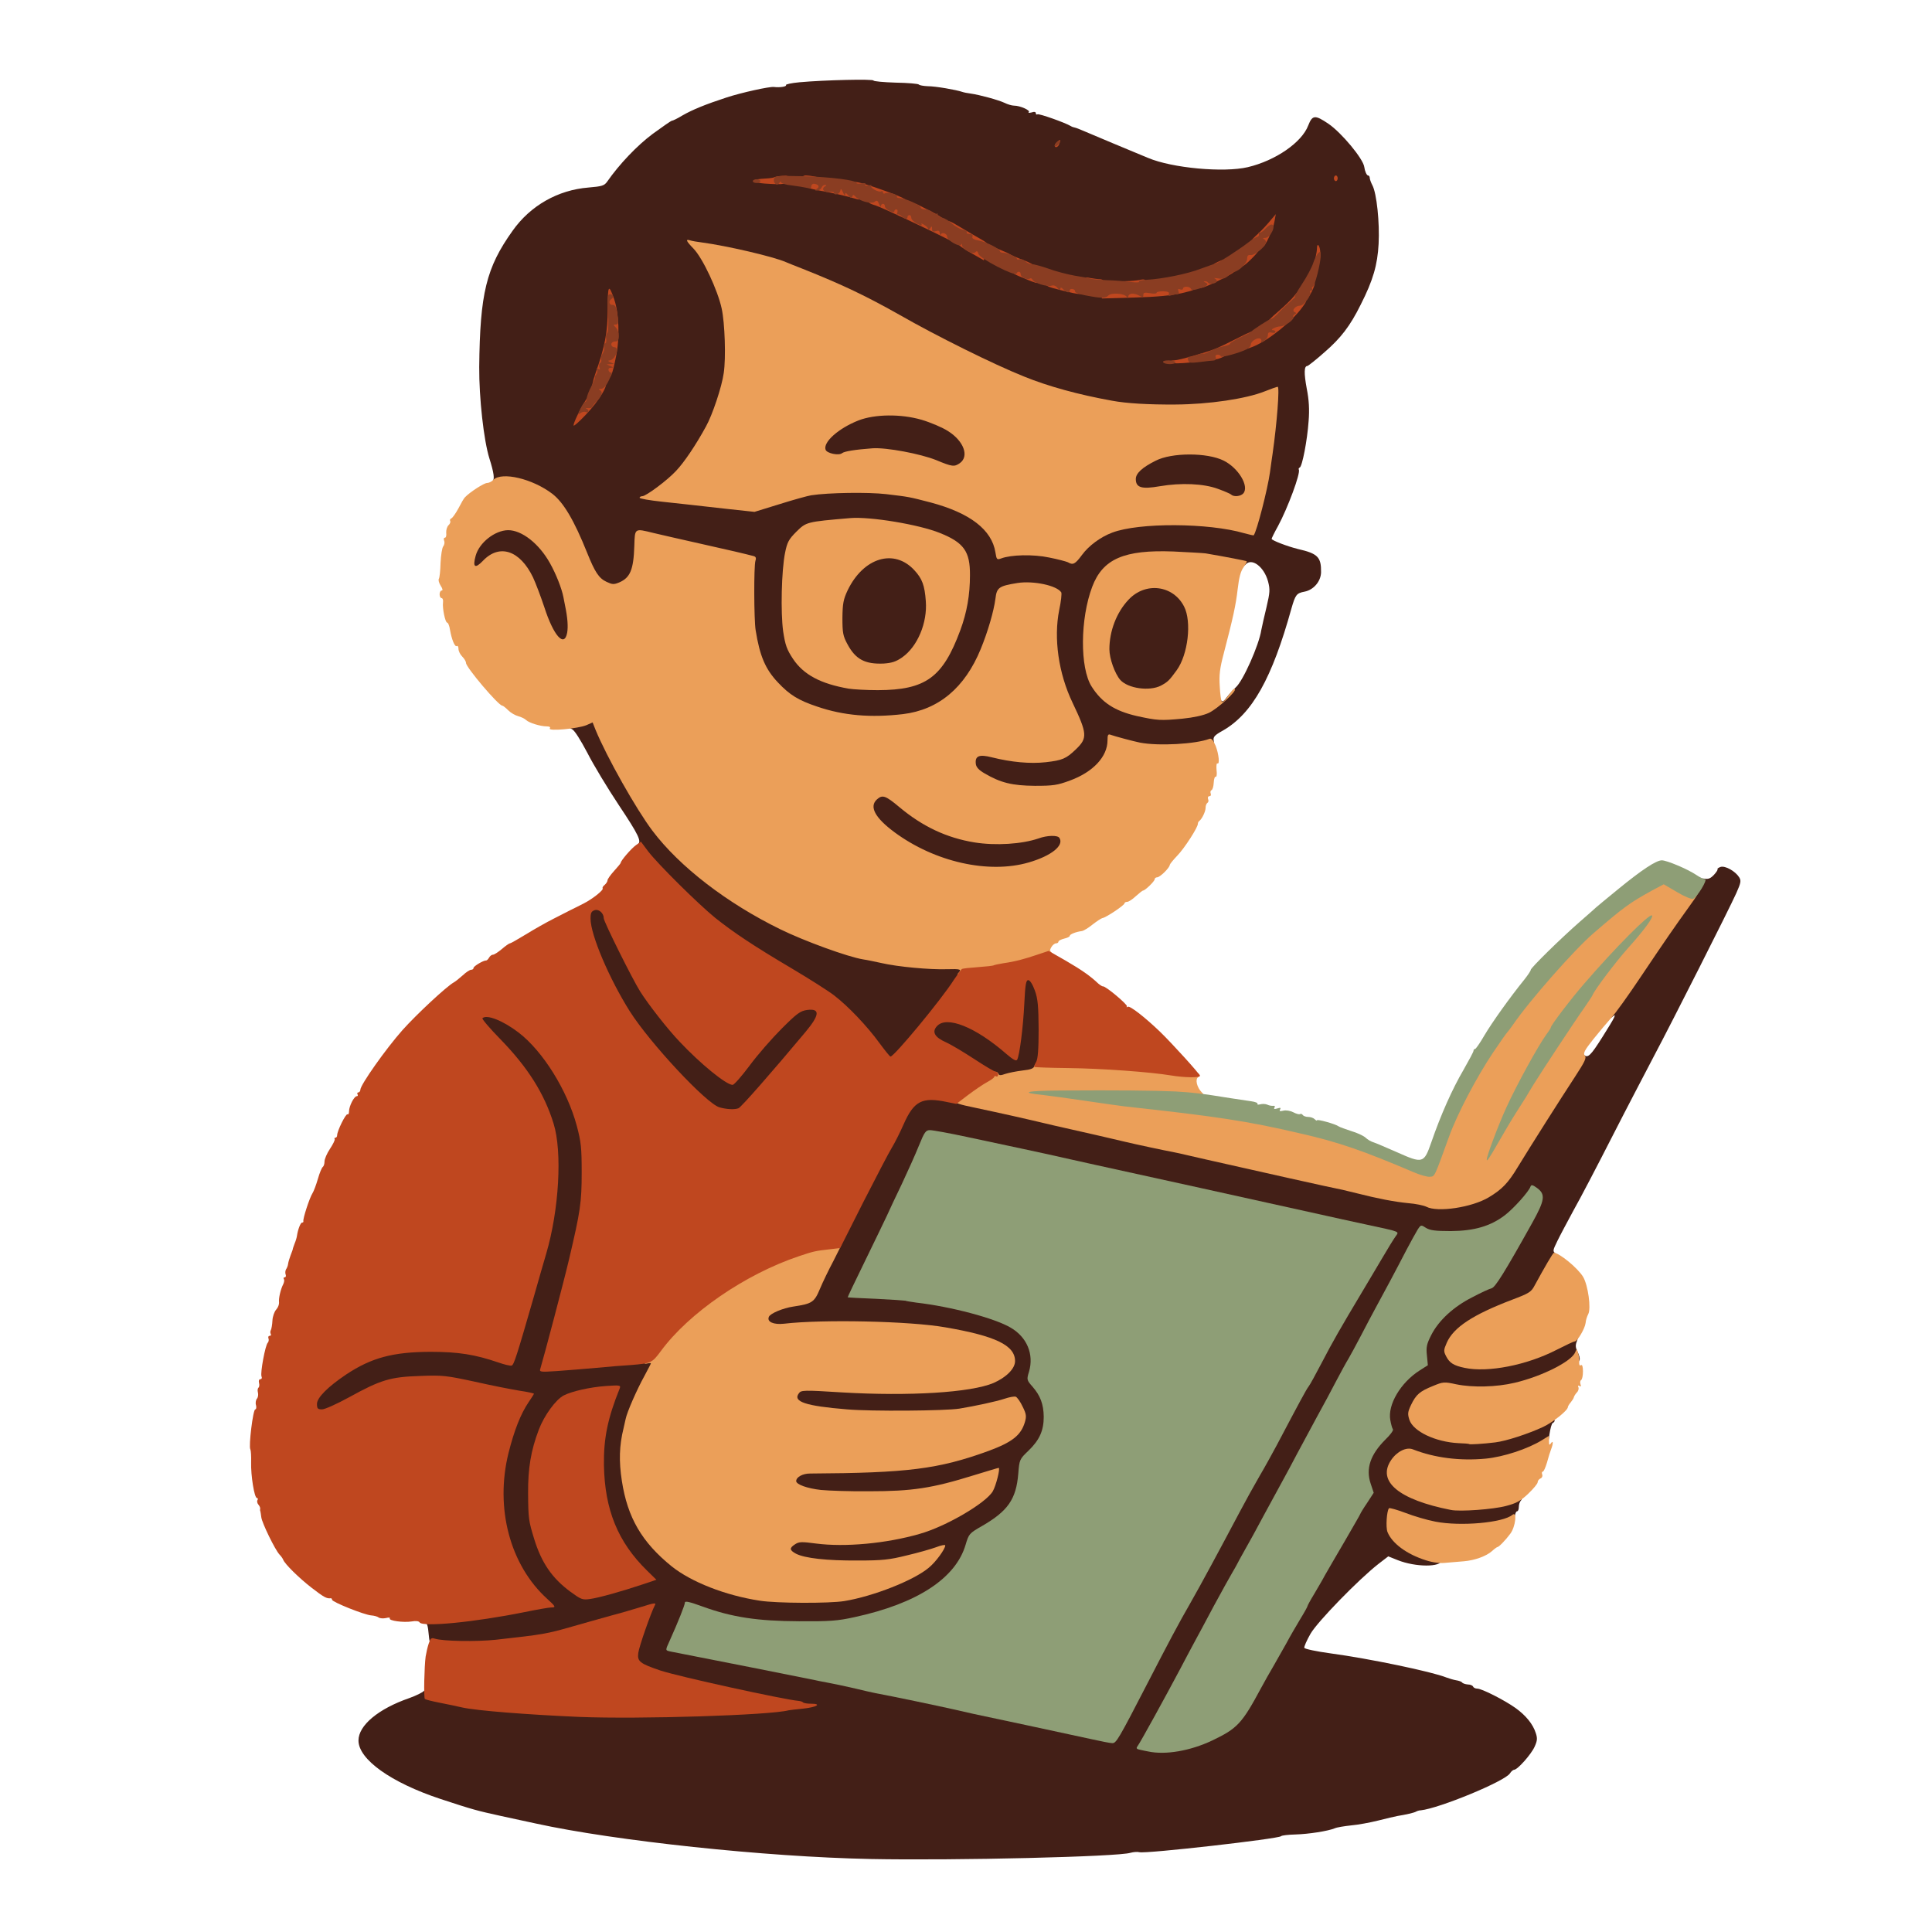 <?xml version="1.0" encoding="utf-8"?>
<!DOCTYPE svg PUBLIC "-//W3C//DTD SVG 1.0//EN" "http://www.w3.org/TR/2001/REC-SVG-20010904/DTD/svg10.dtd">
<svg version="1.0" xmlns="http://www.w3.org/2000/svg" width="1024px" height="1024px" viewBox="0 0 1024 1024" preserveAspectRatio="xMidYMid meet">
 <g fill="#431f17">
  <path d="M461 985.3 c-55.1 -1.1 -135.1 -9.6 -177 -18.8 -3.6 -0.8 -11.9 -2.6 -18.5 -4 -12.7 -2.8 -14.7 -3.3 -32 -9 -26.3 -8.7 -43.5 -21 -43.5 -31 0 -8 10.5 -16.8 27 -22.5 3.6 -1.3 7.1 -3 7.8 -3.9 1.2 -1.5 1.4 -1.4 2.7 0.2 0.8 1.2 4.1 2.3 9.1 3.3 4.4 0.8 9.5 1.9 11.4 2.4 3.9 1 19.5 2.5 43.5 4.1 29.7 1.9 91.2 1 117.5 -1.8 l5.5 -0.6 -11.5 -2.4 c-43.2 -8.9 -60.3 -13.3 -65.9 -17 -2.2 -1.4 -2.3 -2 -1.8 -8.7 0.3 -4.4 1.5 -9.5 3.1 -13.3 1.4 -3.5 2.6 -6.4 2.6 -6.6 0 -0.4 -9.1 2.1 -29 7.8 -13.6 4 -23.8 6.2 -34.5 7.5 -13.3 1.6 -42.1 2.4 -46.4 1.3 -3.2 -0.8 -3.4 -1.2 -3.8 -5.3 -0.5 -5.7 -1 -7.3 -2.3 -6.5 -0.5 0.3 -1 0 -1 -0.8 0 -1.1 2.3 -1.6 9.2 -2.1 5.1 -0.4 12.5 -1.1 16.3 -1.7 7.9 -1.1 34.8 -6.1 35.3 -6.5 0.2 -0.1 -1.9 -3.1 -4.7 -6.6 -11.3 -13.9 -16.5 -30.8 -16.4 -52.8 0.1 -10.5 0.6 -14.3 3.2 -24.2 1.7 -6.4 4.4 -14.5 6 -17.9 1.6 -3.5 2.8 -6.6 2.6 -7 -0.3 -0.3 -2.8 -0.9 -5.7 -1.3 -2.9 -0.4 -12.5 -2.3 -21.3 -4.3 -14.2 -3.1 -17.1 -3.4 -26 -3 -12.4 0.6 -19.2 2.8 -34.5 11.3 -10.4 5.8 -12.2 6.4 -17.3 6.4 l-5.7 0 0 -5.9 c0 -5.8 0.1 -6 5 -10.4 10.2 -9.2 20.5 -14.8 33.5 -18.3 5.7 -1.6 10.3 -1.9 25.5 -1.8 16.4 0.1 19.6 0.4 28 2.6 5.2 1.4 10.2 2.8 11 3.2 1.6 0.7 1.5 1 11.5 -33.9 3 -10.4 6.2 -21.2 7 -24 6.6 -22.3 8.3 -49.8 4 -63.1 -5.4 -16.4 -13.9 -29.8 -28.3 -44.6 -9.4 -9.7 -10.3 -10.9 -10 -14 0.3 -3.2 0.4 -3.3 5.5 -3.6 18.1 -1 42.7 26.7 51 57.5 2.4 8.8 2.7 11.6 2.7 27.3 0 10.5 -0.5 20.3 -1.3 24.5 -2.3 11.8 -8.6 38 -14.1 58.3 -2.8 10.7 -5 19.6 -4.7 19.8 0.2 0.2 4.8 0 10.3 -0.6 12.9 -1.3 43.6 -4 45.2 -4 2.7 0 1 6.7 -4.7 18.4 -6.2 12.5 -10 25.2 -10.3 34.1 -0.2 7.5 2.1 20.3 4.9 26.9 8.6 20.5 25.9 35.2 49.8 42.4 25.2 7.7 46.3 8.1 71.5 1.5 10.6 -2.8 25.7 -9.6 31 -14.1 l3.4 -2.9 -9.4 2.4 c-8.2 2.1 -12 2.4 -27.5 2.5 -18.9 0.2 -31.5 -1.1 -36.6 -3.7 -2.7 -1.5 -3 -2 -2.7 -5.8 0.5 -6.6 2.8 -7.4 17.5 -5.8 28.4 3 57.2 -3.9 80.1 -19.2 6.2 -4.1 11.2 -9.4 11.2 -11.8 0 -0.4 -3.5 0.4 -7.7 1.7 -17.3 5.4 -29.7 7.3 -51.8 8.1 -19.7 0.6 -38.8 -0.8 -43.6 -3.3 -2.4 -1.2 -2.9 -2.1 -2.9 -5.4 0 -5 2.1 -7 7.3 -7.1 2.3 -0.1 14.1 -0.2 26.2 -0.4 23.3 -0.3 33.7 -1.6 50.5 -6 10.7 -2.8 25.4 -7.9 28.7 -10.1 3.4 -2.1 7.3 -6.7 7.9 -9.1 0.8 -2.9 -2.5 -8.5 -4.6 -7.7 -0.8 0.3 -6.7 1.7 -13 3.1 -25 5.5 -94.2 3.8 -101.2 -2.5 -2 -1.7 -2.3 -6.3 -0.7 -9.4 1.1 -2.1 1.5 -2.1 18.8 -1.2 24.7 1.3 59.5 0.7 70.8 -1.1 10.6 -1.7 18.6 -5 22.6 -9.2 l2.8 -3 -2.1 -2.6 c-8.5 -10.8 -55.9 -17.6 -103.6 -14.8 -24.3 1.5 -25.4 1.3 -25.4 -4.7 0 -2 0.4 -4.1 0.8 -4.7 1.3 -1.8 7.8 -4.3 12.8 -5 9.7 -1.3 11 -2.2 14 -9.4 1.5 -3.6 6.9 -14.5 11.9 -24.1 5 -9.6 11.7 -22.9 14.9 -29.5 3.3 -6.6 7.8 -15.1 10 -19 2.3 -3.8 5.6 -10.4 7.5 -14.5 1.8 -4.1 4.7 -8.7 6.4 -10.2 2.8 -2.5 3.9 -2.8 10.3 -2.8 8.1 0 30.4 4.4 68.9 13.5 6.1 1.4 16.2 3.7 22.5 5.1 6.3 1.5 13.1 3 15 3.5 1.9 0.4 9.8 2.1 17.5 3.8 13.9 2.9 23.5 5 35 7.7 18.9 4.4 45.8 10.4 53.8 12 4.2 0.8 13 2.8 19.4 4.5 6.5 1.6 16 3.4 21.3 4 5.2 0.6 11 1.7 12.8 2.5 4.3 1.8 7.2 1.8 15.8 -0.5 12.7 -3.3 19.7 -8.7 26.9 -20.6 6.7 -11 22.5 -36 30.3 -47.8 4.6 -7 6.8 -9.5 7.5 -8.8 2.2 2.2 3.6 0.9 10.1 -9.4 6.8 -10.8 7.7 -12.7 5.1 -10.5 -1.3 1.1 -1.5 0.8 -1.5 -1.4 0 -2.5 14.3 -24.7 31.9 -49.6 3.3 -4.7 8.2 -11.7 10.8 -15.6 4.4 -6.5 5.1 -7.1 7.6 -6.7 2.1 0.4 3.3 -0.1 5.1 -2 1.3 -1.4 2.2 -2.8 1.9 -3 -0.2 -0.3 0.5 -0.8 1.6 -1.2 2.5 -0.8 7.9 2.3 9.9 5.5 1.1 1.8 0.9 2.9 -1.5 8.3 -3.8 8.5 -34.5 69.2 -43.6 86.3 -4 7.7 -14 26.7 -22 42.4 -8 15.7 -17.3 33.5 -20.7 39.5 -3.3 6.1 -7.2 13.4 -8.6 16.3 -2.5 5.1 -2.5 5.4 -0.8 6.7 2.1 1.5 2.2 1.3 -5.9 15.8 l-4.3 7.9 -10 3.7 c-19.1 7.3 -30.4 14.3 -33.9 21.1 -2.9 5.7 3.6 9.4 16.5 9.4 9.6 0 23.3 -3.9 35.1 -10 4.7 -2.4 9.9 -4.4 11.6 -4.4 3 0 3.1 0.1 2.1 2.8 -0.9 2.2 -0.8 3.5 0.4 5.8 0.8 1.7 1.3 3.5 1 4.2 -1.3 4 -18.2 12 -32 15.3 -9.2 2.1 -27.5 2.6 -35.1 0.8 -3.7 -0.8 -5 -0.6 -9.6 1.5 -3.7 1.7 -6.2 3.7 -8 6.4 -3.3 5 -2.7 7.3 2.4 10.7 6.6 4.4 13.5 5.9 26.6 6 11.1 0 12.7 -0.3 21.5 -3.4 5.2 -1.8 10.4 -4 11.5 -4.7 2.2 -1.6 9.5 -1.9 9.5 -0.5 0 0.5 -0.5 1.1 -1 1.3 -0.6 0.2 -1.3 3 -1.8 6.2 -0.7 5.8 -0.8 6 -5.2 8.2 -12.6 6.2 -28.4 9.1 -45 8 -8.1 -0.5 -20.9 -3.2 -23.9 -5 -1.3 -0.8 -5.9 3.1 -7.6 6.4 -1.4 2.8 -1.4 3.1 1.4 6.2 9.2 10.4 35 16 53 11.3 7.3 -1.9 14.1 -2.1 12.3 -0.3 -0.7 0.7 -1.2 2.2 -1.2 3.5 0 1.3 -0.4 2.3 -0.9 2.3 -0.6 0 -1.1 1.4 -1.3 3.1 -0.3 2.8 -0.8 3.4 -4.8 4.6 -2.5 0.7 -10.2 1.6 -17.2 2 -14.4 0.7 -24.3 -0.6 -35.1 -4.4 -3.8 -1.4 -7.1 -2.2 -7.4 -1.9 -0.3 0.3 -0.2 2.1 0.1 4 1.1 5.9 12.7 14.4 22.4 16.2 2.2 0.4 3.2 1.2 3.2 2.4 0 3.7 -13.7 3.7 -23.2 -0.1 l-5 -2 -5.2 4 c-10.6 8.3 -32.2 30.5 -36 37 -2 3.5 -3.5 6.9 -3.3 7.5 0.3 0.6 6.5 1.9 13.8 2.9 20.7 2.8 53.8 9.7 61.5 12.8 1.6 0.6 4 1.3 5.3 1.5 1.3 0.2 2.7 0.7 3 1.1 0.3 0.5 1.7 1 3.1 1.1 1.4 0 2.6 0.6 2.8 1.2 0.2 0.5 1.2 1 2.2 1 2.4 0 14.4 6.1 20.3 10.3 5.4 3.9 9.2 8.5 10.7 13.3 0.9 2.7 0.8 4 -0.6 7.1 -1.8 4.1 -9.1 12.3 -10.9 12.3 -0.5 0 -1.6 0.9 -2.2 1.9 -2.6 4.2 -37.6 18.6 -47.3 19.6 -0.9 0 -2 0.4 -2.5 0.7 -1 0.6 -5.5 1.6 -9.8 2.3 -1.2 0.2 -5.8 1.3 -10.2 2.4 -4.4 1.1 -10.9 2.3 -14.5 2.6 -3.6 0.4 -7.4 1 -8.5 1.5 -3.6 1.5 -13.9 3.1 -21 3.3 -3.8 0.1 -7.2 0.5 -7.5 0.9 -1.1 1.4 -71.6 9.4 -75.1 8.5 -1.1 -0.3 -3.2 -0.1 -4.7 0.3 -6.3 2.1 -92.6 4.2 -138.2 3.3z m165.4 -60.9 c7.2 -1.8 18.4 -7 24.3 -11.3 4 -2.9 7.6 -8.1 14.8 -21.6 1.8 -3.3 4.7 -8.5 6.5 -11.5 1.7 -3 4.8 -8.4 6.8 -12 1.9 -3.6 5.3 -9.4 7.4 -12.9 2.1 -3.4 3.8 -6.5 3.8 -6.8 0 -0.3 1.5 -3.1 3.4 -6.2 1.8 -3.1 4.5 -7.6 5.8 -10.1 1.4 -2.5 6.2 -10.7 10.7 -18.4 4.4 -7.6 8.1 -14 8.1 -14.3 0 -0.2 1.3 -2.3 2.8 -4.6 2.5 -3.7 2.8 -4.6 1.9 -7.7 -1.3 -4.9 -0.3 -13.9 2.1 -18.6 1.1 -2.1 3.7 -5.6 5.7 -7.6 3.4 -3.5 3.6 -3.9 2.9 -8.6 -1.3 -9.7 4.4 -20.5 14.8 -27.9 4.7 -3.5 4.8 -3.5 4.8 -9 0 -11.4 9.2 -23 24.3 -30.7 4.5 -2.4 9.1 -4.5 10.3 -4.8 1.9 -0.5 5.9 -6.8 21 -33.8 3 -5.2 5.4 -10.2 5.4 -11 0 -0.8 -2.3 1.1 -5.1 4.3 -6.1 6.9 -11.3 10.6 -19.4 13.8 -5.3 2 -7.8 2.3 -21 2.4 l-14.9 0.2 -4.1 7.9 c-4.3 8.3 -12.5 23.8 -18 33.9 -8.8 16.1 -9.4 17.5 -7.4 17.5 1.5 0 1.9 0.7 1.9 3.5 0 3.4 -0.1 3.5 -3.8 3.5 -4.2 0 -4.1 -0.1 -11 13 -2.4 4.7 -7 13.2 -10.2 19 -3.1 5.8 -7.9 14.6 -10.5 19.5 -2.6 5 -6 11.3 -7.5 14 -1.5 2.8 -5.9 10.9 -9.8 18 -3.8 7.2 -8.5 15.7 -10.4 19 -1.9 3.3 -3.7 6.7 -4.1 7.5 -0.4 0.8 -1.6 2.9 -2.6 4.6 -1.1 1.8 -5.4 9.6 -9.7 17.5 -4.2 7.9 -8.8 16.4 -10.2 18.9 -1.3 2.5 -5 9.5 -8.2 15.5 -3.2 6.1 -8.9 16.6 -12.7 23.5 l-6.9 12.5 2.5 0.6 c4.6 1.1 9.2 0.9 15.5 -0.7z m-32.1 -14.4 c2.8 -5.2 7.9 -15.1 11.5 -22 9.8 -19.1 15.9 -30.5 22.2 -41.5 5.6 -9.8 15.4 -28 26 -48 2.9 -5.5 7.6 -14 10.5 -19 2.9 -4.9 7 -12.4 9.2 -16.5 12.4 -23.5 15.7 -29.6 16.8 -31 0.7 -0.8 3.9 -6.7 7.2 -13 5.6 -10.7 9.5 -17.5 21.1 -37 12.9 -21.6 15.4 -26.1 14.9 -26.6 -0.4 -0.5 -12 -3.2 -33.2 -7.9 -3.8 -0.8 -26.3 -5.8 -50 -11.1 -23.6 -5.2 -50.2 -11 -59 -12.9 -8.8 -1.9 -20.9 -4.6 -27 -6 -6 -1.4 -17.3 -3.9 -25 -5.5 -7.7 -1.6 -18 -3.8 -23 -5 -4.9 -1.1 -12.2 -2.6 -16.1 -3.4 l-7.1 -1.3 -3.3 8.1 c-1.9 4.5 -5.9 13.5 -9 20.1 -3.2 6.6 -6.7 14 -7.8 16.5 -1.1 2.5 -5.6 11.9 -10 21 l-8.1 16.5 5.7 0.2 c12.4 0.5 29.4 2.6 43.3 5.3 23.7 4.6 36.2 9.6 41.5 16.5 2.8 3.8 4.9 13.8 3.9 19.6 -0.5 3 -0.1 4.4 2.4 8 2.2 3 3.5 6.4 4.2 10.9 1.9 11.7 -0.5 19.6 -8 26.9 -4.7 4.5 -4.8 4.7 -5.4 12.2 -1.1 13.5 -5.5 19.8 -19.2 27.7 -6.8 3.9 -7 4.2 -8.7 9.9 -5.2 17.8 -25.4 31 -58.8 38.5 -9.4 2.1 -12.8 2.3 -32.5 2.2 -23.9 -0.1 -37.8 -2 -51 -6.8 l-6.4 -2.3 -3.5 8.6 c-4.1 9.8 -4.3 11.1 -1.8 11.1 1 0 17.6 3.2 36.8 7 19.2 3.9 37.2 7.5 39.9 8 2.8 0.5 8.4 1.6 12.5 2.6 9.4 2.1 15.7 3.4 34.5 7.3 8.3 1.7 20 4.2 26 5.5 6.1 1.4 22.7 5 37 8.1 14.3 3 28.7 6.2 32 7 3.3 0.7 6.9 1.3 7.9 1.2 1.3 -0.1 3.5 -3.2 6.9 -9.7z m-271.7 -68.5 c4.9 -1.4 10.8 -3.3 13.2 -4.2 l4.2 -1.6 -3.8 -4.1 c-9.5 -10.4 -14.7 -20.9 -17.7 -36 -3.1 -15.9 -1.2 -42.7 4 -55.8 0.6 -1.5 0.2 -1.8 -2.5 -1.8 -3.9 0 -14.4 2.6 -18.2 4.6 -4.2 2.2 -10.3 10.5 -13.2 18.1 -9.4 24.8 -6.6 53.5 6.8 70.7 4 5.2 13.6 12.6 16.2 12.6 1.2 0 6.2 -1.1 11 -2.5z"/>
  <path d="M378.3 589.9 c-6.9 -2 -36.7 -33.9 -47.5 -50.9 -12.6 -19.9 -20.8 -40.5 -20.8 -52.1 0 -6.4 0.2 -6.9 2.4 -7.5 1.3 -0.3 3.8 -0.4 5.7 -0.2 2.9 0.3 3.5 0.8 4.9 4.8 2.1 5.9 15.3 32.1 19.3 38.5 5.7 9 15.7 21.4 23.7 29.4 9.5 9.5 19.7 18.1 21.3 18 0.7 0 4.1 -4.1 7.7 -9 3.6 -4.9 10.9 -13.3 16.3 -18.6 l9.7 -9.8 7.3 0 7.2 0 0.3 3.4 c0.7 6.8 1.6 5.4 -25 36.6 -8.1 9.5 -15.5 17.5 -16.4 17.9 -2.3 0.9 -12.4 0.6 -16.1 -0.5z"/>
  <path d="M524 572.7 c0 -1.6 -19.9 -14.9 -26.4 -17.7 -4.5 -1.9 -5.6 -3.4 -5.6 -7.8 l-0.1 -2.7 -2 2.5 c-1.1 1.4 -4.7 5.5 -8 9.3 -5.4 6 -6.4 6.7 -9.8 6.7 -3.5 0 -4.1 -0.5 -9 -7.2 -6.3 -8.7 -16.5 -19.5 -24.1 -25.3 -3 -2.3 -12.9 -8.6 -22 -14 -30.7 -18.2 -41 -25.8 -59 -43.6 -10.7 -10.6 -21 -22.3 -21 -23.9 0 -0.5 0.5 -1.2 1 -1.5 2.2 -1.4 0.5 -5 -9.9 -20.6 -6 -9 -13.6 -21.6 -16.8 -27.9 -3.7 -7 -6.8 -11.9 -8.1 -12.5 -3.5 -1.6 -2.6 -2.9 3.1 -4.7 8.4 -2.8 10.5 -2.5 12.3 2 6 14.5 21.6 42.1 30.2 53.5 14.4 19.1 39.5 38.4 67.7 52.2 12.6 6.2 35.9 14.7 44 16 2.2 0.3 6.7 1.3 10.1 2.1 6.9 1.6 30.8 3.3 37.2 2.6 l4.2 -0.4 0 3.6 c0 4 -2.6 8.7 -10.1 18.2 -2.7 3.4 -4.9 6.5 -4.9 6.8 0 0.3 3 0.6 6.8 0.6 4.9 0 8 0.6 11.8 2.4 5.6 2.6 14.4 8.5 18.6 12.3 l2.7 2.5 0.6 -3.8 c0.3 -2.2 0.9 -5.2 1.2 -6.9 0.3 -1.6 0.9 -8.8 1.2 -16 l0.6 -13 4.5 0 4.5 0 2 5.5 c1.7 4.7 2 8.1 2 22.5 0 11.8 -0.4 18.3 -1.4 21.1 -1.3 4.1 -1.4 4.2 -7 4.8 -3.1 0.4 -7.8 1.3 -10.5 2.1 -6.2 1.9 -10.6 1.9 -10.6 0.2z"/>
  <path d="M511 461.5 c-16.3 -3.7 -28.7 -9.1 -39.9 -17.4 -8.9 -6.6 -11.1 -9.9 -11.1 -16.7 0 -6.5 1.9 -8.4 8.2 -8.4 4.1 0 5.3 0.6 11.6 5.9 8.3 6.9 16.7 11.8 27.2 15.7 6.8 2.5 8.8 2.8 21 2.8 10.5 0.1 14.6 -0.3 18.7 -1.7 3.4 -1.2 7.2 -1.7 11.5 -1.5 l6.3 0.3 0.3 3.9 c0.5 6.2 -0.5 8.3 -5.2 11.1 -11 6.4 -34.1 9.2 -48.6 6z"/>
  <path d="M536.5 419.4 c-5.1 -0.8 -12.7 -3.6 -17.5 -6.4 -4.3 -2.5 -4.5 -2.8 -4.8 -7.9 -0.4 -7.1 0.8 -8.5 7.3 -7.8 2.7 0.3 8.2 1.2 12 2.1 8.1 1.8 19.3 2.1 24.9 0.5 2.1 -0.6 5.8 -2.9 8.3 -5.2 5.3 -4.9 5.3 -5.6 -0.6 -17.9 -6.6 -13.7 -8.4 -22.1 -8.5 -38.3 -0.1 -7.7 0.3 -15.9 0.7 -18.2 0.8 -4 0.7 -4.2 -2.5 -6 -4 -2.1 -16.8 -2.4 -21.4 -0.5 -2.8 1.2 -3.2 1.9 -3.8 6.5 -1.5 11.2 -8.4 30.5 -13.9 38.7 -6.2 9.4 -14 16 -22.7 19.4 -5.7 2.3 -21.2 4.6 -31 4.6 -14.7 0 -34.6 -4.6 -44.4 -10.4 -5.5 -3.2 -14.1 -12.4 -16.1 -17.2 -4.5 -10.6 -6.6 -25.1 -6.2 -44.3 l0.2 -13.4 -5.5 -1.3 c-3 -0.7 -13.6 -3.2 -23.5 -5.4 -9.9 -2.2 -19.9 -4.5 -22.3 -5.1 -2.3 -0.7 -4.4 -1 -4.7 -0.8 -0.2 0.3 -0.7 3.6 -1 7.4 -1.2 14.3 -3.7 18.7 -11.1 20.1 -9.2 1.7 -14.5 -2.3 -19.5 -14.8 -7.5 -18.8 -13.1 -28.4 -19.3 -33.2 -7.1 -5.4 -13.3 -7.8 -21.8 -8.3 -4.4 -0.3 -7.4 -0.9 -6.8 -1.3 1.3 -0.8 0.8 -4.4 -1.6 -12 -3 -9.6 -5.5 -32.1 -5.4 -48.5 0.4 -39 3.7 -52.6 17.7 -72.2 9.4 -13.3 24 -21.6 40.2 -22.9 7.2 -0.6 8.4 -1 9.9 -3.1 6.4 -9.2 15.8 -19.1 24.1 -25.3 5.2 -3.8 9.8 -7 10.2 -7 0.5 0 3 -1.2 5.6 -2.8 5.4 -3.1 12.3 -5.9 23.3 -9.5 7.9 -2.6 22.9 -5.9 25.2 -5.6 3.1 0.4 6.9 -0.2 6.4 -1 -0.3 -0.4 2.9 -1.1 7.2 -1.5 13.2 -1.2 39.2 -1.8 39.2 -0.9 0 0.4 5.3 0.9 11.7 1.1 6.5 0.1 12 0.6 12.3 1 0.3 0.4 2.4 0.8 4.8 0.9 4.1 0 15 1.9 18.2 3 0.8 0.3 2.9 0.7 4.5 0.9 4.9 0.7 14.7 3.4 17.9 4.9 1.6 0.8 3.9 1.5 5.1 1.5 3.2 0 8.7 2.5 7.8 3.4 -0.5 0.5 0.2 0.5 1.5 0.2 1.4 -0.5 2.2 -0.3 2.2 0.4 0 0.6 0.4 0.9 0.9 0.6 0.8 -0.5 14.6 4.4 17.6 6.2 0.6 0.4 1.5 0.7 2.1 0.8 0.6 0.1 2.7 0.9 4.5 1.7 1.9 0.8 9 3.8 15.9 6.7 6.9 2.9 15.2 6.3 18.5 7.7 12.8 5.4 40.1 7.9 52.9 4.9 14.7 -3.5 28.6 -13.1 32 -22.1 2.2 -5.6 3.6 -5.7 10.7 -0.9 6.9 4.7 18.4 18.5 19 22.9 0.3 2.3 1.3 4.5 2 4.5 0.5 0 0.9 0.6 0.9 1.3 0 0.6 0.6 2.4 1.4 3.9 2.3 4.3 3.9 19.9 3.3 31.1 -0.6 11.1 -2.9 19.2 -9.5 32.2 -5.6 11.3 -10.5 17.7 -19.3 25.3 -4.5 4 -8.6 7.2 -9 7.2 -1.7 0 -1.8 3.8 -0.3 11.9 1.2 6 1.5 11.2 1 17.3 -0.7 10.2 -3.4 24.1 -4.7 24.6 -0.5 0.2 -0.7 0.7 -0.5 1.1 1.1 1.7 -6 20.7 -11 29.9 -1.9 3.4 -3.4 6.5 -3.4 6.8 0 0.8 8.3 4 14 5.4 10.5 2.4 12.3 4.3 12.2 12.3 -0.1 4.9 -4 9.4 -8.8 10.3 -4.2 0.8 -4.8 1.6 -6.9 8.9 -10.3 37.1 -20.8 55.8 -36.3 64.7 -4.5 2.5 -5.3 3.4 -4.9 5.4 0.5 2.6 0.4 2.6 -11.6 4.5 -8.4 1.3 -28.2 0.8 -33.2 -0.9 -1.6 -0.6 -4.2 -1.3 -5.7 -1.6 -2.5 -0.6 -2.8 -0.3 -2.8 1.9 0 7.4 -8.2 15.8 -19.3 20 -6.1 2.3 -9 2.8 -19.2 3 -6.6 0.2 -13.3 0.1 -15 -0.1z m99 -43.5 c1.7 -0.7 4.7 -2.4 6.8 -3.8 3.2 -2.1 4 -2.2 4.8 -1 0.8 1.1 1.4 0.8 3.1 -1.5 1.3 -1.7 3.4 -4 4.8 -5.3 3.8 -3.3 12.3 -22.4 13.5 -30.3 0.4 -1.9 1.6 -7.5 2.8 -12.3 1.8 -7.7 1.9 -9.3 0.8 -13.5 -2.1 -7.8 -8.7 -12.8 -12 -8.9 -0.9 1.1 -2.1 1.1 -7.3 0.1 -10.3 -2.1 -29.4 -4.4 -37 -4.4 -7.6 0 -17.1 2.1 -22.7 5 -7.1 3.7 -12 12.6 -14.7 26.8 -5.1 26.6 3.7 43.9 25.1 49.4 8.3 2.1 27.1 2 32 -0.3z m-160.5 -13.9 c16.4 -2.6 24.1 -10.8 31.9 -33.7 3.9 -11.5 5.2 -25.8 2.8 -31.4 -2.9 -6.9 -12.7 -12.1 -30.4 -16.1 -10.6 -2.4 -32.1 -3.1 -43.7 -1.5 -5.2 0.8 -6.4 1.4 -10.6 5.6 -4.2 4.2 -4.8 5.5 -6 11.7 -1.5 7.7 -1.8 26.3 -0.6 36.7 1.4 12.6 10.2 22.1 24.4 26.3 11.3 3.3 21.3 4.1 32.2 2.4z m96 -71.7 c2.3 -3.4 9.7 -8.9 14.5 -10.7 12.5 -4.9 39.8 -6 63 -2.6 7.2 1 13.3 1.6 13.6 1.2 2 -2.3 6.7 -21 8.5 -34.4 0.8 -6.2 1.9 -14.2 2.4 -17.8 0.5 -3.6 0.9 -8.6 1 -11.2 l0 -4.7 -3.2 1.3 c-6.4 2.7 -28.2 5.8 -43.4 6.3 -29.9 1 -61 -4.4 -87.8 -15.2 -16.2 -6.5 -46.2 -21.4 -65.6 -32.5 -17.7 -10 -30.4 -16.1 -51.5 -24.5 -3.8 -1.5 -7.9 -3.1 -9 -3.6 -5.7 -2.4 -38.3 -10.4 -39.1 -9.6 -0.1 0.1 1.9 4.5 4.5 9.8 6.7 13.6 8.6 23.3 8.4 42.9 -0.1 14.3 -0.3 16.4 -3.3 26.5 -5.5 19.2 -18.2 39 -31 48.6 l-3.5 2.6 9 0.8 c5 0.4 16 1.5 24.5 2.5 l15.4 1.8 12.4 -3.9 c24.4 -7.7 57.4 -8.1 84.3 -0.8 21.5 5.7 32.8 14 35.3 25.5 l0.7 3.2 10.7 -0.5 c7 -0.2 12.7 0.1 16.7 1 9.1 2.2 9.7 2.1 12.5 -2z m55 -138.6 c9 -2.4 23.7 -8.3 22.8 -9.2 -0.2 -0.3 -3.9 0.9 -8.2 2.5 -9 3.5 -21.2 5.9 -34.1 6.7 -9.5 0.6 -33.2 -1 -41.9 -2.9 -5.5 -1.1 -19.7 -5.7 -26 -8.3 -2.1 -0.9 -4 -1.4 -4.3 -1.2 -0.4 0.5 16.5 7.3 24.1 9.7 2.2 0.7 8.9 2.3 15 3.6 15.2 3.3 38.1 2.9 52.6 -0.9z m-101 -17.2 c0 -0.2 -1.8 -1.4 -4 -2.5 -2.2 -1.1 -4 -1.8 -4 -1.5 0 0.2 1.7 1.3 3.8 2.4 4.2 2.3 4.2 2.3 4.2 1.6z m-11.5 -6.5 c-0.4 -0.6 -2.5 -2 -4.8 -3.1 -4.9 -2.5 -4.4 -1.6 1 1.7 4.3 2.7 4.7 2.8 3.8 1.4z m-9.9 -5.8 c-1 -1.7 -29.5 -15.2 -39.1 -18.6 -10.2 -3.5 -23.5 -6.7 -27.7 -6.5 -1.3 0.1 -0.3 0.5 2.2 1.1 19.6 4.1 29.8 7.6 49.5 17.3 17 8.3 15.8 7.8 15.1 6.7z"/>
  <path d="M595.5 366.6 c-3.9 -1.7 -5.9 -4.1 -8.4 -9.9 -3.9 -9.1 -2.2 -27.4 3.4 -35.8 7.1 -10.8 14.8 -14.2 27 -12 10.4 1.9 14.5 7.8 15.3 21.8 0.8 17.1 -4.6 30.5 -14.5 35.7 -4 2 -18.4 2.1 -22.8 0.2z"/>
  <path d="M456.8 354.1 c-4.5 -1.5 -7.8 -4.4 -10.6 -9.6 -2.5 -4.7 -2.7 -5.8 -2.7 -17 0 -11.1 0.2 -12.4 2.8 -17.7 3.3 -6.7 7.8 -11.8 13 -14.7 2.9 -1.6 5.5 -2.1 11.1 -2.1 8.6 0 12.9 1.6 17.2 6.2 4.6 5 5.6 8.3 6.2 19.4 0.3 8 0.1 11.3 -1.3 15.5 -2.7 8 -6.6 14.1 -11.4 17.4 -3.9 2.7 -5.1 3 -12.9 3.2 -4.8 0.1 -9.9 -0.2 -11.4 -0.6z"/>
  <path d="M649.5 265.1 c-0.6 -0.5 -3.7 -1.8 -7 -3 -6.6 -2.5 -17.1 -2.9 -26.4 -1.1 -7.2 1.4 -13.2 1.2 -15.3 -0.4 -1.3 -1 -1.8 -2.8 -1.8 -6.9 0 -5.1 0.3 -5.8 3.3 -8.1 9 -6.8 20.6 -9.3 36 -7.6 15.6 1.6 23.7 7.9 24.5 19.1 0.6 7.6 -0.5 8.9 -7.2 8.9 -2.9 0 -5.6 -0.4 -6.1 -0.9z"/>
  <path d="M493.5 247 c-10.2 -4.2 -23.8 -6.4 -34.3 -5.6 -4.7 0.3 -9.1 1.1 -9.9 1.7 -1.8 1.6 -13.2 0.6 -14.4 -1.2 -1.4 -2.2 -1 -7.8 0.7 -10.8 2.1 -3.5 9.4 -8.5 16.5 -11.3 4.1 -1.6 8.3 -2.2 17.6 -2.6 10.9 -0.4 13 -0.2 21.3 2.2 17 4.9 25 12.5 23.6 22.5 -0.4 2.9 -1.4 5.2 -2.7 6.4 -3.2 2.6 -10.2 2.1 -18.4 -1.3z"/>
  <path d="M291.5 338.5 c-1.5 -1.9 -4.2 -8.1 -6 -13.7 -4.5 -13.8 -8.5 -21.8 -12.9 -25.6 -5.1 -4.5 -8.6 -4.3 -13.3 0.8 -2.9 3 -4.6 4 -6.9 4 -3.4 0 -4.4 -1.3 -4.4 -5.8 0 -7.9 4.6 -15.2 11.5 -18.3 5 -2.3 14.2 -2.5 19.3 -0.4 13.4 5.6 25.2 30 25.2 51.9 0 9.7 -0.5 10.6 -5.6 10.6 -3.7 0 -4.6 -0.5 -6.9 -3.5z"/>
 </g>
 <g fill="#eb9f59">
  <path d="M402.7 848.4 c-18.3 -2.8 -36.3 -9.9 -46.7 -18.2 -15.8 -12.8 -23.4 -25.8 -26.4 -45.3 -1.6 -10.3 -1.4 -18.7 0.9 -27.9 0.3 -1.4 0.8 -3.6 1.1 -4.9 0.7 -3.6 6 -15.7 10 -22.9 1.8 -3.4 3.4 -6.4 3.4 -6.6 0 -0.2 -0.9 -0.2 -2 0.1 -2.8 0.7 -1.8 -1.6 3.9 -9.2 16 -21.3 43.4 -40.1 74.6 -51.2 6.9 -2.4 24.5 -4.4 24.5 -2.8 0 0.4 -2 4.4 -4.3 8.9 -2.4 4.5 -5.6 11.1 -7.1 14.7 -3 7.2 -4.2 7.9 -14.1 9.4 -5.5 0.8 -12.4 3.7 -13 5.5 -1.1 2.6 2.5 4.2 8 3.6 20.4 -2.4 66.9 -1.4 85.5 1.9 26.8 4.6 37 9.6 37 17.9 0 4 -4.6 8.6 -11.4 11.6 -12 5.1 -44.7 7.1 -80.3 5 -20.6 -1.3 -21.7 -1.2 -22.9 0.5 -3.3 4.4 3.5 6.7 25.6 8.5 12.6 1.1 52 0.8 59.5 -0.4 8.4 -1.4 19.2 -3.7 23.8 -5.2 2.6 -0.9 5.4 -1.4 6.1 -1.1 0.7 0.3 2.4 2.6 3.6 5.2 2 4 2.1 5.2 1.2 8.3 -2.1 7 -6.8 10.6 -19.2 15.2 -26.7 9.7 -42.9 11.7 -94.7 12 -3.9 0 -7.3 1.9 -7.3 4 0 1.8 5.9 3.9 13.1 4.7 4.1 0.4 15.5 0.8 25.4 0.7 23.1 0 33.5 -1.6 55.7 -8.5 6.9 -2.1 12.8 -3.9 13.1 -3.9 1 0 -1.4 9.5 -3.1 12.4 -3.7 6.3 -24.9 18.7 -38.8 22.6 -17.7 5.1 -39.5 7.1 -54.9 5.1 -7.5 -1 -9 -1 -11.1 0.4 -3.1 2 -3 3.1 0.5 5 4.7 2.4 16.3 3.7 32.7 3.6 13 0 16.8 -0.4 26 -2.7 6 -1.4 13 -3.4 15.7 -4.4 2.6 -1 4.7 -1.4 4.7 -0.9 0 1.9 -5 8.8 -8.7 11.8 -7.9 6.7 -29.5 15.2 -44.8 17.7 -8 1.3 -35.9 1.2 -44.8 -0.2z"/>
  <path d="M755.8 827 c-10.2 -3.2 -18 -9 -20.4 -15 -1 -2.5 -0.4 -11.3 0.8 -12.6 0.4 -0.3 4.3 0.8 8.8 2.5 4.4 1.7 11.5 3.8 15.8 4.6 13.3 2.6 35.8 0.6 40.8 -3.6 2.6 -2.2 1.7 6.3 -1.1 10 -2.5 3.4 -6.1 7.1 -6.9 7.1 -0.2 0 -1.5 0.9 -2.8 2.1 -3 2.7 -9.1 4.9 -14.8 5.4 -2.5 0.2 -6.7 0.6 -9.5 0.8 -3.3 0.4 -6.9 -0.1 -10.7 -1.3z"/>
  <path d="M189 812.5 c0 -1.4 -0.4 -2.5 -1 -2.5 -0.5 0 -1 -1.6 -1 -3.5 0 -3.4 0.1 -3.5 3.9 -3.5 3.7 0 3.9 0.2 4.5 3.8 1.2 7.5 1 8.2 -2.9 8.2 -3.1 0 -3.5 -0.3 -3.5 -2.5z"/>
  <path d="M769 800.3 c-27.5 -5.4 -39.3 -15.1 -31.7 -26.4 3.1 -4.6 8.1 -7.1 11.6 -5.7 11.5 4.5 24.9 6.2 38.6 4.9 9.3 -0.9 22.2 -5.1 29.8 -9.8 l3.7 -2.3 0 2.7 c0 2.2 0.2 2.5 1 1.3 1.3 -1.9 1.3 0.1 0.1 3.2 -0.5 1.3 -1.5 4.4 -2.2 7.1 -0.8 2.6 -1.7 4.7 -2.2 4.7 -0.5 0 -0.6 0.7 -0.3 1.5 0.3 0.9 -0.1 1.8 -0.9 2.1 -0.8 0.4 -1.5 1.2 -1.5 2 0 0.8 -2.3 3.5 -5 6.1 -4.1 3.9 -6.4 5.1 -11.8 6.5 -6.7 1.8 -24.5 3.1 -29.2 2.1z"/>
  <path d="M778.7 765.4 c-0.1 -0.2 -2.7 -0.4 -5.7 -0.5 -12.1 -0.6 -24 -6.2 -26 -12.4 -1 -3.1 -0.9 -4.1 0.9 -7.9 2.7 -5.6 4.7 -7.2 11.6 -10 5.3 -2.2 5.9 -2.3 12.3 -0.9 8.7 1.8 21.3 1.5 31 -0.8 14.5 -3.4 30.3 -11.4 32.1 -16.2 0.8 -2 0.8 -2 1.5 0.4 0.5 1.3 0.7 3.5 0.6 4.8 -0.1 1.4 0.2 2.1 0.9 1.7 0.7 -0.5 1.1 0.7 1.1 3.3 0 2.2 -0.4 4.2 -1 4.6 -0.5 0.3 -0.6 1.3 -0.3 2.2 0.4 1.1 0.3 1.4 -0.5 0.9 -0.8 -0.4 -1 -0.2 -0.6 0.7 0.3 0.8 -0.1 2.1 -0.9 2.8 -0.7 0.8 -1.4 1.9 -1.5 2.4 -0.1 0.6 -0.9 1.8 -1.7 2.8 -0.8 0.9 -1.5 2.1 -1.5 2.5 0 1.7 -7.8 8 -13.1 10.5 -8 3.7 -19.6 7.5 -25.4 8.2 -6.4 0.8 -13.5 1.2 -13.8 0.9z"/>
  <path d="M776.3 725 c-5.8 -1.2 -8 -2.6 -9.8 -6.1 -1.4 -2.7 -1.4 -3.3 0.3 -7.2 3.6 -8.2 13.9 -14.9 34.6 -22.8 9 -3.4 10.2 -4.1 12 -7.6 5.4 -9.9 9.7 -17.3 10.2 -17.3 2.8 0 12.8 8.2 15.5 12.8 2.6 4.4 4.3 16.7 2.7 19.7 -0.6 1.1 -1.3 3.2 -1.4 4.7 -0.4 3.1 -4.4 9.8 -5.8 9.8 -0.6 0 -4.8 2 -9.5 4.4 -15.9 8.2 -36.5 12.2 -48.8 9.6z"/>
  <path d="M756 639.6 c-1.4 -0.7 -5.7 -1.6 -9.6 -1.9 -7.2 -0.7 -16.1 -2.4 -27.1 -5.2 -6.8 -1.7 -7.6 -1.9 -17.3 -3.9 -5.5 -1.2 -30.8 -6.8 -43 -9.6 -2.9 -0.6 -13.6 -3.1 -20 -4.5 -0.8 -0.2 -4.5 -1 -8.3 -1.9 -3.7 -0.9 -7.9 -1.8 -9.5 -2.1 -2.9 -0.5 -19.4 -4 -25.2 -5.4 -1.9 -0.5 -8.7 -2 -15 -3.5 -6.3 -1.4 -16.4 -3.7 -22.5 -5.1 -17.7 -4.2 -25.4 -5.9 -42.7 -9.6 -12.8 -2.6 -13.4 -3.7 -5.5 -9.6 10.4 -8 17.9 -11.2 18.9 -8.1 0.3 0.8 1.2 0.9 3.6 0 1.8 -0.6 5.9 -1.4 9.1 -1.8 4.6 -0.5 6 -1.1 6.4 -2.5 0.5 -1.8 1.7 -1.9 17.9 -1.9 23.4 0 66.7 3.9 69.3 6.2 0.6 0.6 0.5 1.2 -0.4 1.7 -1.8 1.1 -0.7 5.5 1.9 8.1 1.1 1.1 2 2.3 2 2.6 0 0.3 -12.3 0.3 -27.2 0 -15 -0.4 -26.8 -0.4 -26.3 -0.1 0.6 0.2 5.3 0.9 10.5 1.5 5.2 0.6 15.4 1.7 22.5 2.6 36 4.1 73.5 10.8 91.5 16.5 8.5 2.7 26.3 9.4 35.7 13.5 5.6 2.4 10.6 4.4 11.1 4.4 0.5 0 1.6 -2.1 2.5 -4.7 7.8 -23.3 17.2 -42.7 28.9 -60.2 3.9 -5.8 7.4 -10.8 7.8 -11.1 0.3 -0.3 1.7 -2.1 3 -4 8.7 -12.7 32.5 -39.7 42.5 -48.3 15.9 -13.7 18.8 -15.8 30.7 -22.5 7.7 -4.3 11.6 -4.2 19.1 0.3 3.2 1.9 6.5 3.5 7.3 3.5 2 0 1.9 0.3 -3.5 7.8 -7.7 10.7 -12.4 17.5 -25.3 36.7 -6.6 9.9 -13.7 19.8 -15.8 22 -2 2.2 -6.3 7.3 -9.5 11.3 -4.7 5.9 -5.5 7.5 -4.5 8.7 1 1.2 0 3.2 -5.2 11.2 -7.8 11.9 -23.6 36.8 -30.3 47.8 -5.1 8.5 -8.4 11.9 -15.4 16.1 -9 5.4 -27.2 8.1 -33.1 5z"/>
  <path d="M507.8 515.9 c2.1 -2.2 1.4 -2.4 -6 -2.2 -8.9 0.3 -26.1 -1.3 -34.3 -3.2 -3.3 -0.7 -7.8 -1.7 -10 -2 -8.1 -1.3 -31.4 -9.8 -44 -16 -28.2 -13.8 -53.3 -33.1 -67.7 -52.2 -8.6 -11.4 -24.2 -39 -30.2 -53.6 l-1.5 -3.8 -3.4 1.5 c-4.5 1.8 -20.2 3.3 -19.3 1.7 0.5 -0.7 -0.1 -1.1 -1.6 -1.1 -3.4 0 -9.5 -1.9 -11 -3.4 -0.7 -0.7 -2.6 -1.6 -4.1 -2 -1.6 -0.4 -4 -1.8 -5.3 -3.1 -1.4 -1.4 -2.8 -2.5 -3.2 -2.5 -2 0 -19.2 -20.3 -19.2 -22.6 0 -0.8 -0.9 -2.3 -2 -3.4 -1.1 -1.1 -2 -2.9 -2 -4.1 0 -1.1 -0.4 -1.8 -0.9 -1.5 -1 0.7 -2.7 -3.4 -3.6 -8.6 -0.3 -2.1 -1 -3.8 -1.5 -3.8 -1 0 -2.6 -7.6 -2.2 -10.7 0.2 -1.3 -0.2 -2.3 -0.8 -2.3 -0.5 0 -1 -0.9 -1 -2 0 -1.1 0.5 -2 1.1 -2 0.7 0 0.5 -1 -0.5 -2.5 -0.9 -1.4 -1.4 -3.1 -1 -3.7 0.4 -0.6 0.8 -4.4 0.9 -8.5 0.2 -4 0.8 -7.9 1.4 -8.7 0.6 -0.7 0.9 -2.1 0.5 -3 -0.3 -0.9 -0.2 -1.6 0.4 -1.6 0.6 0 0.9 -1.2 0.7 -2.6 -0.1 -1.4 0.4 -3.2 1.2 -4 0.8 -0.7 1.2 -1.8 0.9 -2.3 -0.3 -0.5 0 -1.1 0.7 -1.4 0.6 -0.3 2.3 -2.7 3.7 -5.3 1.4 -2.7 2.9 -5.4 3.5 -5.9 2.7 -2.8 10.1 -7.5 11.6 -7.5 1 0 2.5 -0.7 3.4 -1.7 4.5 -4.4 20.7 -0.6 31.2 7.4 6 4.6 11.6 14.1 18.5 31.3 4.1 10.2 6.2 13.5 10.3 15.4 3 1.4 3.8 1.5 6.7 0.3 5.8 -2.5 7.6 -6.7 8 -19.4 0.3 -9.5 0 -9.3 10.2 -6.8 3.4 0.8 14.2 3.3 24.1 5.5 16.6 3.7 24.2 5.5 28.8 6.7 1.3 0.3 1.6 1 1.1 2.5 -0.9 2.8 -0.8 31.3 0.1 36.8 2.2 13.8 5.2 20.7 11.8 27.7 6.2 6.6 10.9 9.5 20.8 12.8 14 4.8 28.4 6 45.5 4 18.9 -2.3 32.8 -14 41.2 -34.5 3.8 -9.3 6.9 -19.9 7.8 -26.7 0.7 -5.9 1.8 -6.7 11.7 -8.3 8.4 -1.3 20.9 1.3 23.2 5 0.3 0.6 -0.1 4.7 -1.1 9.3 -3 15 -0.4 33.6 7.1 49.2 7.8 16.4 8 18.7 1.7 24.7 -5.1 4.9 -7.1 5.8 -16 6.8 -8.2 0.9 -18.2 0 -28.5 -2.6 -6.7 -1.7 -9 -0.8 -8.5 3.5 0.2 1.7 1.6 3.3 4.8 5.1 8.4 4.9 14.5 6.4 26.5 6.5 9.6 0 11.9 -0.3 18.6 -2.8 12.3 -4.5 19.9 -12.7 19.9 -21.3 0 -3 0.3 -3.5 1.8 -2.9 1.9 0.7 11.9 3.4 15.4 4.1 9.8 1.9 29.5 0.8 36.8 -2 1.1 -0.4 2 0.6 3.3 3.7 1.7 4.3 2.3 10.2 0.9 9.3 -0.4 -0.2 -0.6 1.4 -0.4 3.6 0.3 2.2 0 3.8 -0.4 3.5 -0.5 -0.3 -1 1.1 -1.1 3.1 -0.1 2 -0.6 3.8 -1.2 4 -0.5 0.2 -0.7 1 -0.4 1.8 0.3 0.8 0 1.4 -0.7 1.4 -0.7 0 -1 0.7 -0.7 1.5 0.4 0.8 0.2 1.7 -0.3 2 -0.6 0.4 -1 1.5 -1 2.6 0 2 -1.9 5.9 -3.3 7 -0.5 0.3 -0.8 1 -0.8 1.5 0.1 1.8 -7.1 13 -10.9 16.9 -2.1 2.2 -3.9 4.4 -4 4.9 0 1.5 -5.2 6.6 -6.7 6.6 -0.7 0 -1.3 0.5 -1.3 1 0 1.1 -5 5.9 -6.1 6 -0.4 0 -2.1 1.4 -3.9 3 -1.8 1.7 -3.8 3 -4.6 3 -0.8 0 -1.4 0.4 -1.4 0.8 0 1 -9.9 7.6 -11.7 7.8 -0.6 0.1 -3 1.7 -5.2 3.4 -2.2 1.8 -4.8 3.4 -5.8 3.5 -3.1 0.4 -6.3 1.7 -6.3 2.5 0 0.5 -1.3 1.1 -3 1.5 -1.6 0.4 -3 1.1 -3 1.6 0 0.5 -0.6 0.9 -1.3 0.9 -0.7 0 -1.8 0.9 -2.4 1.9 -1 1.6 -0.9 2.2 0.3 3.2 1.4 1.1 1.4 1.3 0 2.1 -8.3 4.6 -53.7 12.5 -49.8 8.7z m37.5 -58.8 c12 -3.5 18.8 -9 16.2 -13 -0.9 -1.5 -6.5 -1.4 -11.1 0.3 -8.8 3 -22.6 3.9 -33.9 2.1 -14.7 -2.4 -27.5 -8.4 -39.8 -18.7 -7.4 -6.2 -9 -6.7 -11.9 -4.1 -4.2 3.8 -1.1 9.7 9.3 17.4 21.4 15.8 49.9 22.2 71.2 16z m-244.7 -121.7 c0.6 -3.3 0.2 -8.2 -1.1 -14.4 -0.3 -1.4 -0.7 -3.4 -0.9 -4.6 -0.9 -4.6 -3.9 -12.2 -7.1 -17.9 -5.8 -10.4 -14.9 -17.5 -22.2 -17.5 -7 0.1 -15.3 6.6 -17.2 13.6 -1.7 6.2 -0.3 7 4 2.5 8.7 -9 19.5 -5.4 26.4 8.9 1.4 3 4.1 10.1 6 15.8 4.9 15.2 10.6 21.6 12.1 13.6z"/>
  <path d="M602.5 379.5 c-11.7 -2.7 -18.5 -7.1 -23.9 -15.6 -6.3 -9.9 -6.1 -36 0.3 -52.9 5.6 -14.8 16.9 -19.7 43 -18.7 8 0.4 15.7 0.8 17.1 1 10 1.7 21.5 3.9 21.8 4.2 0.2 0.2 -0.6 1.6 -1.7 3.2 -1.5 2 -2.4 5.4 -3.1 11.5 -1 8.7 -2.5 15.4 -7.4 34.2 -2.1 7.9 -2.5 11.4 -2.1 17.4 0.2 4.1 0.7 7.8 1.1 8.1 0.5 0.6 1.4 -0.3 5 -5.3 0.7 -1.1 1.6 -1.7 1.9 -1.4 1.1 1.1 -9 10.3 -13.7 12.6 -3 1.4 -8.1 2.5 -14 3.1 -11.8 1.1 -13.3 1 -24.3 -1.4z m12.8 -16.1 c3.7 -2 4.4 -2.7 8.4 -8.2 6 -8.3 8 -25.7 3.9 -33.7 -5.8 -11.4 -20.5 -13.2 -29.4 -3.7 -6.4 6.7 -10.2 16.7 -10.2 26.3 0 4.9 2.9 13 5.8 16.3 4.1 4.5 15.4 6.1 21.5 3z"/>
  <path d="M449.8 365 c-14.9 -2.6 -23.9 -7.4 -29.5 -15.8 -3.3 -5 -4.1 -7.3 -5.2 -14.5 -1.4 -10.1 -0.9 -32.3 1 -41.7 1.1 -5.5 1.9 -7.1 5.9 -11.1 5.4 -5.3 5.3 -5.3 28.6 -7.3 10.6 -0.9 36.5 3.4 47.6 7.9 12.7 5.1 16 9.8 15.9 22.4 0 10.4 -1.6 19.6 -5.1 29.1 -9.3 25.1 -18.3 31.7 -43.7 31.8 -5.9 0 -12.9 -0.4 -15.5 -0.8z m28.4 -16.6 c8.1 -5.7 13.4 -18.3 12.5 -29.8 -0.6 -8.3 -1.9 -11.9 -6.1 -16.4 -10.7 -11.6 -26.9 -6.7 -35.3 10.6 -2.3 4.9 -2.7 7 -2.8 14.7 0 7.9 0.3 9.6 2.7 14 4.3 8 9.3 10.6 19.1 10.2 4.4 -0.3 6.6 -1 9.9 -3.3z"/>
  <path d="M566 298 c-0.9 -0.4 -5.3 -1.6 -9.9 -2.5 -8.5 -1.8 -20.3 -1.5 -25.5 0.5 -2.2 0.8 -2.4 0.6 -3 -3.2 -1.9 -12 -13.4 -20.9 -34.4 -26.5 -11.6 -3 -11 -2.9 -23.5 -4.4 -9.5 -1.1 -30.6 -0.8 -39.7 0.6 -1.9 0.3 -9.5 2.4 -16.8 4.7 l-13.3 4.1 -15.7 -1.7 c-8.6 -1 -17 -1.9 -18.7 -2.1 -1.6 -0.2 -8.3 -0.9 -14.7 -1.6 -6.5 -0.7 -11.8 -1.6 -11.8 -2.1 0 -0.4 0.6 -0.8 1.4 -0.8 2 0 13.4 -8.5 17.9 -13.4 4.3 -4.5 10.5 -13.7 15.9 -23.6 3.4 -6.1 8.4 -21 9.4 -28.3 1.2 -7.9 0.6 -26.5 -1.1 -34.2 -2.1 -9.7 -10 -26.6 -14.9 -31.7 -4 -4.1 -4.4 -5.2 -1.8 -4.4 0.9 0.3 3.7 0.8 6.2 1.1 12.8 1.7 37.6 7.4 44.5 10.4 1.1 0.5 5.2 2.1 9 3.6 21.1 8.4 33.8 14.5 51.5 24.5 19.4 11.1 49.4 26 65.6 32.5 13 5.3 29.1 9.7 46.9 12.9 7.5 1.4 19.2 2.1 33.5 2 17.7 -0.1 37.4 -3 47.4 -7 3.3 -1.3 6.3 -2.4 6.8 -2.4 1.1 0 -0.4 19.4 -2.7 35.5 -0.2 1.1 -0.8 5.6 -1.4 9.9 -1.3 9.2 -7 31.3 -8.6 33.3 -0.1 0.2 -2.4 -0.4 -5.1 -1.1 -18.8 -5.5 -55.8 -5.7 -69.9 -0.3 -6.2 2.3 -12.5 7 -16 11.8 -3.7 5 -4.8 5.5 -7.5 3.9z m93 -36.5 c3.2 -3.8 -2.6 -13.5 -10.5 -17.4 -8.7 -4.3 -27.5 -4.3 -36 0.1 -7.2 3.6 -10.5 6.7 -10.5 9.7 0 4.6 3.1 5.5 12.8 3.8 11.2 -1.9 23.2 -1.4 30.7 1.4 3.3 1.2 6.4 2.5 7 3 1.4 1.4 5.1 1 6.5 -0.6z m-150.3 -16 c5.1 -3.6 2.2 -11.7 -6.2 -17 -2.9 -1.9 -9.3 -4.6 -14 -6 -11 -3.2 -24.8 -3 -33.4 0.3 -10.7 4.2 -19 11.6 -17.5 15.6 0.7 1.9 7 3.2 8.7 1.8 1.2 -1 6.9 -1.9 16.2 -2.6 7.2 -0.5 25.4 2.9 33.8 6.3 8.4 3.5 9.5 3.6 12.4 1.6z"/>
 </g>
 <g fill="#bf471f">
  <path d="M307 910 c-27.5 -1.2 -54.4 -3.3 -62 -5 -2.5 -0.6 -7.8 -1.7 -11.9 -2.5 -4.1 -0.8 -7.6 -1.7 -7.9 -2 -0.7 -0.7 -0.3 -17.5 0.4 -22.5 0.3 -1.9 1 -5 1.6 -6.8 0.9 -2.8 1.4 -3.3 3.2 -2.7 4.3 1.4 21.9 1.7 32.4 0.6 25 -2.8 26.7 -3 41.2 -7.2 5.8 -1.7 14.6 -4.1 19.5 -5.5 5 -1.3 12.5 -3.5 16.7 -4.8 6.7 -2.1 7.7 -2.2 6.9 -0.8 -2.1 4 -8.4 22 -8.8 25.3 -0.6 4.5 0.8 5.6 11.7 9.3 9.6 3.2 65.3 15.4 73.2 16.1 1 0.1 2.1 0.4 2.4 0.8 0.4 0.4 2.2 0.7 4.1 0.7 6.1 0 3.4 1.8 -3.9 2.6 -4 0.4 -7.5 0.8 -7.8 0.9 -9.7 2.6 -78.8 4.8 -111 3.5z"/>
  <path d="M222.4 859.9 c-0.4 -0.7 -2 -0.9 -4.2 -0.5 -4.4 0.7 -12.3 -0.4 -11.6 -1.6 0.3 -0.5 -0.6 -0.6 -2 -0.2 -1.5 0.3 -3.2 0.2 -3.9 -0.3 -0.6 -0.5 -2.4 -1 -3.9 -1.1 -3.5 -0.2 -20.8 -7.1 -20.8 -8.3 0 -0.5 -0.3 -0.8 -0.7 -0.8 -2.1 0.3 -3.6 -0.5 -10.2 -5.6 -6.7 -5.2 -14.1 -12.5 -15 -14.8 -0.2 -0.6 -1.1 -1.9 -2 -2.8 -2.3 -2.5 -9.2 -16.6 -9.6 -19.7 -0.2 -1.5 -0.4 -2.9 -0.5 -3.2 -0.2 -0.3 -0.2 -0.9 -0.1 -1.4 0.1 -0.4 -0.3 -1.4 -1 -2.2 -0.6 -0.7 -0.8 -1.8 -0.4 -2.4 0.3 -0.5 0.2 -1 -0.3 -1 -1.4 0 -3.3 -12.1 -3.1 -18.9 0.1 -3.2 -0.1 -6.3 -0.4 -6.9 -1 -1.5 1.4 -21.2 2.6 -21.2 0.5 0 0.7 -1 0.4 -2.2 -0.4 -1.2 -0.1 -2.8 0.5 -3.5 0.6 -0.7 0.8 -2.2 0.5 -3.3 -0.3 -1.1 -0.1 -2.2 0.3 -2.5 0.4 -0.3 0.6 -1.4 0.3 -2.5 -0.3 -1.2 0 -2 0.7 -2 0.7 0 1 -0.7 0.6 -1.5 -0.7 -1.9 2 -16.5 3.3 -17.8 0.5 -0.5 0.7 -1.6 0.4 -2.3 -0.3 -0.8 0 -1.4 0.7 -1.4 0.6 0 0.8 -0.4 0.5 -1 -0.3 -0.5 -0.3 -1.5 0.1 -2.1 0.3 -0.6 0.7 -2.9 0.8 -5 0.1 -2.1 1 -4.7 2 -5.8 1 -1.1 1.6 -2.8 1.5 -3.8 -0.3 -2.2 0.9 -7.1 2.2 -9.6 0.5 -1 0.7 -2.2 0.4 -2.7 -0.4 -0.6 -0.2 -1 0.4 -1 0.6 0 0.8 -0.7 0.5 -1.5 -0.3 -0.8 -0.2 -2 0.2 -2.7 0.5 -0.7 1 -2 1.1 -2.9 0.1 -0.9 0.7 -2.9 1.3 -4.5 0.6 -1.6 1.2 -3.1 1.2 -3.4 0 -0.3 0.5 -1.6 1 -3 0.6 -1.4 1.1 -3.2 1.2 -4 0.5 -3.4 1.9 -7 2.7 -7 0.5 0 0.8 -0.3 0.7 -0.7 -0.4 -1.2 3.3 -12.5 4.8 -14.8 0.7 -1.1 2 -4.6 2.9 -7.7 0.9 -3.2 2.1 -6 2.6 -6.3 0.5 -0.4 0.9 -1.6 0.9 -2.9 0 -1.3 1.3 -4.3 2.9 -6.7 1.6 -2.4 2.7 -4.7 2.5 -5.1 -0.3 -0.4 -0.1 -0.8 0.4 -0.8 0.5 0 0.9 -0.6 0.9 -1.3 0 -2.3 4.6 -11.6 5.5 -11.1 0.4 0.3 0.8 -0.4 0.8 -1.6 0 -2.7 2.7 -8 4.1 -8 0.6 0 0.7 -0.4 0.4 -1 -0.3 -0.5 -0.1 -1 0.4 -1 0.6 0 1.1 -0.7 1.1 -1.4 0 -2.6 13.6 -21.8 22.3 -31.6 7.5 -8.4 23.3 -23.1 27.2 -25.3 0.8 -0.4 2.9 -2.1 4.7 -3.7 1.8 -1.7 3.8 -3 4.5 -3 0.7 0 1.3 -0.4 1.3 -1 0 -0.9 5.4 -4.1 6.6 -3.9 0.4 0 1.1 -0.6 1.6 -1.5 0.5 -0.9 1.4 -1.6 2.1 -1.6 0.7 0 2.8 -1.4 4.7 -3 1.9 -1.6 3.8 -3 4.3 -3 0.4 0 4.2 -2.2 8.5 -4.8 4.2 -2.6 10.9 -6.4 14.7 -8.3 3.9 -2 7.9 -4 9 -4.6 1.1 -0.5 4.2 -2.1 6.8 -3.4 4.9 -2.5 10.9 -7.3 10.1 -8.1 -0.2 -0.3 0.2 -1.1 1.1 -1.8 0.8 -0.7 1.5 -1.8 1.5 -2.4 0 -0.7 1.6 -2.9 3.5 -5 1.9 -2.1 3.5 -4 3.5 -4.3 0 -1.1 5.6 -7.6 8 -9.3 l2.7 -1.9 3.8 5.1 c5.4 7 26.4 27.8 35.6 35.3 9.8 7.8 20.1 14.7 40.9 27 9.1 5.4 19 11.7 22 14 7.6 5.8 17.8 16.6 24.1 25.3 2.9 3.9 5.5 7.2 5.9 7.2 1.9 0 26.8 -30 33.6 -40.7 1.9 -2.8 3.8 -5.4 4.2 -5.7 0.5 -0.3 4.3 -0.7 8.6 -1 4.2 -0.3 8 -0.7 8.4 -1 0.4 -0.2 2.8 -0.7 5.2 -1.1 5.8 -0.8 11.1 -2.2 18.1 -4.6 l5.7 -1.9 9.1 5.2 c8.6 5 13.1 8.2 17.2 12.1 1.1 0.9 2.2 1.6 2.5 1.5 1.3 -0.3 13.2 9.7 12.7 10.6 -0.4 0.5 -0.1 0.6 0.5 0.2 1.1 -0.6 9 5.5 17.1 13.3 6.4 6.2 21.1 22.4 21.1 23.3 0 1.1 -8.2 1 -15.4 -0.2 -10.8 -1.8 -36.6 -3.7 -54.6 -3.9 -9.6 -0.1 -17.6 -0.4 -17.8 -0.6 -0.2 -0.2 0.2 -1.4 1 -2.7 0.9 -1.6 1.3 -6.6 1.3 -17.3 -0.1 -12.3 -0.4 -16 -2 -20.5 -1.2 -3.3 -2.6 -5.5 -3.5 -5.5 -1.2 0 -1.6 2.3 -2.1 12.5 -0.6 12.5 -2.5 27.4 -3.8 29.7 -0.5 0.9 -2.2 -0.1 -5.6 -3 -16.5 -14.4 -31.8 -20.5 -36.9 -14.8 -2.8 3 -1.2 5.9 4.7 8.5 2.9 1.3 9.7 5.4 15.2 9 5.5 3.6 10.5 6.6 11.2 6.6 0.7 0 1.3 0.7 1.3 1.6 0 0.8 -0.4 1.2 -1 0.9 -0.5 -0.3 -1 -0.2 -1 0.2 0 0.5 -1.7 1.7 -3.7 2.8 -2.1 1.1 -6.6 4.2 -10.1 6.8 l-6.3 4.8 -5 -1 c-13.1 -2.8 -17.5 -0.6 -23 11.9 -1.8 4.1 -4.6 9.7 -6.2 12.3 -1.6 2.6 -8.4 15.7 -15.2 29 l-12.2 24.2 -5.9 0.7 c-7.1 0.8 -8.2 1 -15.9 3.6 -28.6 9.6 -58.5 30.2 -73.3 50.4 -4.6 6.2 -5.1 6.4 -15.7 7.3 -3.8 0.2 -12.2 0.9 -18.5 1.5 -6.3 0.6 -15.7 1.3 -20.9 1.7 -8.9 0.6 -9.3 0.5 -8.7 -1.3 2.2 -7.4 12.3 -45.6 15.2 -57.9 6 -25.5 6.7 -30 6.7 -46 0 -13.1 -0.3 -16.2 -2.6 -24.8 -5 -18.7 -17.9 -39.5 -30.8 -49.4 -8.2 -6.3 -17 -9.8 -19.2 -7.6 -0.4 0.3 3.9 5.4 9.6 11.2 14.4 14.8 23.2 28.7 28.1 44.6 4.7 15 2.9 45.9 -3.9 69 -0.8 2.8 -4 13.6 -6.9 24 -8.6 29.8 -10.2 34.9 -11.4 35.3 -0.7 0.2 -3.8 -0.5 -6.9 -1.6 -12.6 -4.3 -21.3 -5.7 -36.3 -5.7 -19.7 0.1 -31.1 3.1 -44.5 12 -9.7 6.5 -15.5 12.3 -15.5 15.6 0 2.5 0.4 2.9 2.7 2.9 1.5 0 7.9 -2.9 14.3 -6.4 16.7 -9.2 21.8 -10.8 37.5 -11.3 12.1 -0.5 14.1 -0.2 29 3 8.8 2 19.5 4.1 23.8 4.8 4.2 0.6 7.7 1.4 7.7 1.6 0 0.2 -1.3 2.3 -2.9 4.6 -4.1 6.1 -7.5 14.6 -10.6 26.9 -7.2 29.2 0.8 59.4 20.6 77.3 4.4 4 4.7 4.5 2 4.5 -1.1 0 -7.5 1.1 -14.3 2.5 -26.3 5.3 -53.8 8 -55.4 5.4z m169 -272.5 c1.4 -0.5 17.6 -19 35.5 -40.4 7.6 -9.1 7.9 -12.6 0.9 -11.7 -3.6 0.5 -5.4 1.8 -13.5 9.9 -5.1 5.1 -12.8 13.9 -17 19.6 -4.2 5.6 -8.2 10.2 -9 10.2 -3.4 0 -17.1 -11.2 -28.1 -22.9 -6.4 -6.7 -16.4 -19.5 -20.9 -26.6 -4.1 -6.5 -19.3 -37 -19.3 -38.8 0 -2.7 -2.6 -5 -4.8 -4.3 -1.8 0.6 -2.2 1.5 -2.2 4.5 0 8.6 9.9 31.8 20.8 49.1 10.8 17 40.6 48.9 47.5 50.9 3.9 1.1 8 1.3 10.1 0.5z"/>
  <path d="M302.4 843.7 c-9.8 -7.2 -15.4 -15.4 -19.3 -28.1 -2.9 -9.5 -3.1 -10.6 -3.2 -24.1 -0.1 -13.2 1.5 -22.8 5.7 -33.8 2.9 -7.6 9 -15.9 13.2 -18.1 4.3 -2.2 13.9 -4.4 22.5 -5 7.2 -0.5 7.8 -0.4 7.2 1.2 -6.4 15.8 -8.6 26.6 -8.4 40.7 0.4 23.7 7.4 40.8 22.8 55.9 l5 4.9 -7.1 2.4 c-11.4 3.8 -23.5 7.2 -28.1 7.8 -4 0.6 -4.8 0.2 -10.3 -3.8z"/>
  <path d="M304 225.5 c-0.1 -2.2 7.6 -16.5 8.9 -16.5 0.9 0 1.1 -0.7 0.8 -2.1 -0.3 -1.1 0.5 -5 1.8 -8.7 5.1 -14.4 6.6 -22.1 6.6 -34.6 0 -12.6 0.5 -13.4 3.4 -5.1 2.6 7.5 3.1 20.4 1 30.5 -2 10.1 -2.9 12 -5.5 12 -1.1 0 -2 0.5 -2 1 0 0.6 0.7 1 1.5 1 2.7 0 -2.9 9.4 -10 16.8 -3.5 3.7 -6.4 6.3 -6.5 5.7z"/>
  <path d="M620 191.9 c0 -0.5 1 -0.9 2.3 -0.9 2.4 0 17 -4.2 22.1 -6.2 1.7 -0.7 7.3 -3.4 12.4 -6 5 -2.6 9.2 -4.3 9.2 -3.8 0 0.6 0.7 1 1.5 1 0.8 0 1.5 -0.7 1.5 -1.5 0 -0.8 0.5 -1.5 1 -1.5 0.6 0 1 -0.6 1 -1.2 0 -0.7 2.9 -3.7 6.5 -6.7 3.5 -3 7.3 -6.7 8.5 -8.3 2.6 -3.5 4 -3.6 4 -0.3 0 1.6 0.6 2.5 1.6 2.5 1.1 0 0.9 0.9 -1.3 3.8 -5.6 7.7 -17.7 17.4 -25.8 20.8 -4.3 1.7 -4.5 1.7 -4.5 -0.1 0 -0.9 -0.9 -1.5 -2.5 -1.5 -1.8 0 -2.5 0.5 -2.5 2 0 1.1 -0.6 2 -1.3 2 -0.8 0 -2.4 0.9 -3.7 2 -1.2 1.1 -3.7 2.2 -5.4 2.4 -14.5 2.2 -24.6 2.8 -24.6 1.5z"/>
  <path d="M584 155.7 c0 -2.7 1.6 -3.7 6.1 -3.7 1.9 0 2.9 -0.5 2.9 -1.5 0 -1.1 1.1 -1.5 3.9 -1.5 2.1 0 5.3 -0.3 7 -0.6 2.7 -0.6 3.3 -0.3 3.7 1.3 0.5 1.7 1.2 1.9 6.2 1.6 3.1 -0.3 7 -0.9 8.6 -1.4 1.6 -0.5 4.9 -0.9 7.2 -0.9 3.9 0 4.4 0.2 4.4 2.3 0 2.1 -0.8 2.5 -7.7 4.1 -5.2 1.2 -13.6 2 -25 2.3 l-17.3 0.5 0 -2.5z"/>
  <path d="M691 155.1 c0 -4.5 1 -6.1 3.6 -6.1 2.8 0 2.9 0.8 0.7 5.5 -2 4.3 -4.3 4.6 -4.3 0.6z"/>
  <path d="M562.3 153.8 c-7 -1.7 -8.3 -2.3 -8.3 -4 0 -1.9 0.4 -2 5.3 -1.4 12.8 1.4 14.2 1.9 14.5 4.9 0.4 3.3 -0.1 3.3 -11.5 0.5z"/>
  <path d="M635 149.6 c0 -3.2 0.3 -3.6 2.5 -3.6 1.4 0 2.5 -0.4 2.5 -1 0 -0.5 2.1 -1.1 4.8 -1.2 4.3 -0.1 4.4 -0.2 1 -0.5 -4.8 -0.5 -4.9 -2.4 -0.3 -4.5 3.3 -1.5 3.5 -1.5 3.5 0.3 0 1.5 0.7 1.9 3.5 1.9 5.8 0 4.1 2.4 -4.7 6.8 -12.4 6 -12.8 6.1 -12.8 1.8z"/>
  <path d="M575.7 151.3 c-0.4 -0.3 -0.7 -1.5 -0.7 -2.6 0 -1.7 0.5 -1.9 3.1 -1.3 1.7 0.3 4 0.6 5 0.6 1.2 0 1.9 0.7 1.9 2 0 1.7 -0.7 2 -4.3 2 -2.4 0 -4.7 -0.3 -5 -0.7z"/>
  <path d="M542.3 147.3 c-6.2 -2.5 -6.3 -2.6 -6.3 -6.4 l0 -3.9 -4.5 0 c-4.3 0 -4.5 -0.1 -4.5 -2.9 l0 -3 3.8 1.6 c2 0.8 4.2 1.8 4.7 2.2 0.6 0.4 3.8 1.8 7.3 3.1 6.6 2.6 7.9 4.6 3.5 5.3 -2.6 0.4 -2.6 0.4 0.5 0.6 2.9 0.1 3.2 0.4 3.2 3.1 0 1.7 -0.3 3 -0.7 3 -0.5 -0.1 -3.6 -1.2 -7 -2.7z"/>
  <path d="M658 136.5 l0 -4.5 4.5 0 c2.5 0 4.5 0.4 4.5 0.8 0 1 -7.3 8.2 -8.3 8.2 -0.4 0 -0.7 -2 -0.7 -4.5z"/>
  <path d="M514 133.7 c-7.4 -4.2 -9.8 -7.2 -6.3 -7.9 1.5 -0.3 1.5 -0.5 -0.4 -1 -1.8 -0.5 -2.3 -0.2 -2.3 1.4 0 1.1 -0.3 1.8 -0.7 1.6 -12.1 -6.2 -37 -17.9 -40.2 -18.9 -3.7 -1.1 -4.2 -1.6 -3.8 -3.6 0.2 -1.3 0.1 -2.3 -0.4 -2.3 -0.4 0 -1.4 -0.3 -2.3 -0.6 -1.2 -0.4 -1.6 0 -1.6 1.6 0 1.6 -0.5 2 -1.7 1.6 -4.8 -1.5 -13.5 -3.5 -20 -4.6 -4.8 -0.9 -7.3 -1.8 -7.3 -2.7 0 -0.7 -0.4 -1.3 -1 -1.3 -0.5 0 -1 -0.9 -1 -2 0 -1.4 0.7 -2 2.3 -2 3.7 0 21 4 22.4 5.2 1 0.8 1.3 0.6 1.3 -0.6 0 -2.3 4.3 -1.4 17.9 3.5 11.3 4.1 13.5 5.4 11.1 6.9 -1.7 1.1 -1.3 1.5 2.3 2.4 2 0.5 2.7 0.3 2.7 -0.9 0 -0.8 0.2 -1.5 0.3 -1.5 0.2 0 3.7 1.7 7.7 3.8 7.7 3.9 9.8 6.1 5.8 6.3 -2.3 0.1 -2.3 0.1 0.2 0.8 1.7 0.5 2.6 0.3 2.8 -0.6 0.5 -1.8 0.9 -1.7 8.2 2.7 3.6 2.2 8.2 4.8 10.3 6 3.4 1.9 4.9 4 2.8 4 -0.6 0 -1.1 1.6 -1.3 3.5 l-0.3 3.5 -7.5 -4.3z m-23.2 -19.4 c-1 -0.2 -2.6 -0.2 -3.5 0 -1 0.3 -0.2 0.5 1.7 0.5 1.9 0 2.7 -0.2 1.8 -0.5z"/>
  <path d="M697.4 135.8 c0.3 -1.3 0.6 -3.1 0.6 -4 0 -3.7 1.7 -1.6 1.8 2.2 0.1 3.1 -0.2 4 -1.4 4 -1.2 0 -1.5 -0.6 -1 -2.2z"/>
  <path d="M665.8 129.7 c-1.6 -0.6 -2.8 -1.4 -2.8 -1.7 0 -0.4 1.7 -2.3 3.9 -4.2 2.1 -2 5 -5.1 6.5 -7 l2.8 -3.3 -0.7 3.9 c-0.7 4.3 -5.1 13.7 -6.3 13.5 -0.4 -0.1 -1.9 -0.6 -3.4 -1.2z"/>
  <path d="M405.3 97.3 c-2.9 -0.2 -5.3 -0.8 -5.3 -1.4 0 -0.8 1 -1 7.5 -1.4 1.1 -0.1 2.5 -0.3 3 -0.6 0.6 -0.3 2.5 -0.6 4.3 -0.7 2.9 -0.2 3.3 0 3 2 -0.3 2.5 -2.3 2.8 -12.5 2.1z"/>
  <path d="M707 94.5 c0 -0.8 0.5 -1.5 1 -1.5 0.6 0 1 0.7 1 1.5 0 0.8 -0.4 1.5 -1 1.5 -0.5 0 -1 -0.7 -1 -1.5z"/>
  <path d="M559 77.1 c0 -0.5 0.7 -1.4 1.5 -2.1 1.6 -1.4 1.8 -1 0.9 1.4 -0.6 1.7 -2.4 2.2 -2.4 0.7z"/>
 </g>
 <g fill="#8e9e76">
  <path d="M608.5 928.3 c-1.1 -0.2 -3.1 -0.6 -4.3 -0.9 -1.7 -0.3 -2.1 -0.8 -1.4 -1.7 1.2 -1.4 15.4 -27.3 22.5 -40.7 2.7 -5.2 6.2 -11.7 7.7 -14.5 1.5 -2.7 6.2 -11.5 10.4 -19.4 4.3 -7.9 8.6 -15.7 9.7 -17.5 1 -1.7 2.2 -3.8 2.6 -4.6 0.4 -0.8 2.2 -4.2 4.1 -7.5 1.9 -3.3 6.6 -11.8 10.4 -19 3.9 -7.1 8.3 -15.2 9.8 -18 1.5 -2.7 4.9 -9 7.5 -14 2.6 -4.9 7.4 -13.7 10.5 -19.5 3.2 -5.8 7.8 -14.3 10.2 -19 2.5 -4.7 5.4 -10.1 6.6 -12 1.1 -1.9 4.1 -7.4 6.6 -12.2 2.5 -4.8 5.8 -11.1 7.4 -14 3.9 -7.1 11.6 -21.5 16.7 -31.4 2.3 -4.4 5 -9.2 5.9 -10.7 1.7 -2.6 1.8 -2.6 4.4 -0.9 2.1 1.3 4.8 1.7 13.2 1.7 12.4 -0.1 21 -2.6 28.6 -8.4 4.6 -3.5 12.7 -12.5 13.6 -15.2 0.4 -1.1 1.2 -0.9 3.4 0.7 4.7 3.4 4.2 6.5 -2.4 18.4 -14.9 26.7 -19.7 34.3 -21.6 34.8 -1.2 0.3 -5.8 2.4 -10.3 4.8 -9.9 5 -17.8 12.3 -21.7 20 -2.4 4.7 -2.8 6.4 -2.3 10.8 l0.5 5.2 -4.4 2.8 c-10 6.4 -17 18.1 -15.5 26.3 0.4 2.2 1 4.4 1.4 4.9 0.3 0.6 -1.5 3 -4 5.4 -8 8 -10.5 15.4 -7.8 23.4 l1.6 4.8 -3.5 5.4 c-2 2.9 -3.6 5.6 -3.6 5.8 0 0.2 -3.7 6.6 -8.1 14.2 -4.5 7.7 -9.3 15.9 -10.7 18.4 -1.3 2.5 -4 7 -5.8 10.1 -1.9 3.1 -3.4 5.9 -3.4 6.2 0 0.3 -1.7 3.4 -3.8 6.8 -2.1 3.5 -5.5 9.3 -7.4 12.9 -2 3.6 -5.1 9 -6.8 12 -1.8 3 -4.7 8.2 -6.5 11.5 -10.2 19 -12.6 21.6 -26 28 -11.6 5.5 -24.8 7.8 -34 5.8z"/>
  <path d="M578.5 921.8 c-10.9 -2.4 -59 -12.7 -62.5 -13.4 -1.4 -0.3 -6.3 -1.4 -11 -2.5 -7.1 -1.6 -31.7 -6.8 -41 -8.5 -1.4 -0.3 -6.1 -1.3 -10.5 -2.4 -4.4 -1 -10.7 -2.4 -14 -3 -3.3 -0.6 -7.8 -1.5 -10 -2 -3.1 -0.7 -55.9 -11.1 -73.8 -14.6 -3.2 -0.7 -3.2 -0.4 -0.8 -5.7 4.5 -10 8.1 -19 8.1 -20.3 0 -1 2.5 -0.4 9.4 2.1 15.7 5.7 29.1 7.7 51.1 7.8 16.3 0.1 20.5 -0.2 29.5 -2.2 33.2 -7.2 53.6 -20.6 58.8 -38.4 1.7 -5.7 1.9 -6 8.7 -9.9 13.7 -7.9 18.1 -14.2 19.2 -27.7 0.6 -7.5 0.7 -7.7 5.4 -12.2 5.9 -5.7 8.1 -10.7 8.1 -18 -0.1 -6.7 -1.8 -11.2 -6 -16 -3 -3.4 -3.1 -3.7 -1.8 -7.9 2.7 -9.2 -1.1 -18.3 -9.7 -23.3 -8.4 -5 -31.7 -11.2 -50.1 -13.3 -2.8 -0.4 -5.4 -0.8 -5.7 -1 -0.3 -0.1 -7.3 -0.6 -15.5 -1 -8.2 -0.3 -15 -0.7 -15.1 -0.8 -0.1 -0.1 4 -8.7 9.1 -19.1 5.1 -10.5 10.3 -21.2 11.6 -24 1.2 -2.7 4.8 -10.4 8 -17 3.1 -6.6 7.2 -15.7 9 -20.2 3 -7.4 3.7 -8.3 5.9 -8.3 1.5 0 10.3 1.6 19.6 3.6 9.4 2 22.9 4.9 30 6.4 7.2 1.5 18.4 4 25 5.5 6.6 1.5 12.6 2.8 13.5 3 13.9 3 92.7 20.4 122 26.9 3.6 0.8 13 2.9 21 4.6 19 4.1 17.5 3.6 15.7 6.3 -0.9 1.2 -4.3 6.7 -7.5 12.2 -3.3 5.5 -7.9 13.4 -10.4 17.5 -11.3 18.9 -15.5 26.2 -21.1 37 -3.3 6.3 -6.5 12.2 -7.2 13 -1.1 1.4 -4.4 7.5 -16.8 31 -2.2 4.1 -6.3 11.6 -9.2 16.5 -2.9 5 -7.6 13.5 -10.5 19 -10.6 20 -20.4 38.2 -26 48 -6.3 10.9 -12.3 22.3 -22.2 41.5 -16.1 31.2 -17.2 33 -19.3 32.9 -1.1 0 -6 -1 -11 -2.1z"/>
  <path d="M749.5 621.4 c-27.2 -11.6 -40.2 -16.1 -60.5 -20.7 -27.8 -6.5 -43.6 -8.9 -93 -14.3 -2.5 -0.3 -11.7 -1.6 -20.5 -2.9 -8.8 -1.3 -18.9 -2.7 -22.5 -3.1 -13 -1.3 -9.3 -2.3 9 -2.4 30.3 -0.2 49.9 0 61 0.5 10 0.6 13.3 1 29.5 3.6 3.9 0.6 8.7 1.3 10.7 1.6 2.1 0.3 3.6 0.9 3.3 1.3 -0.3 0.5 0.4 0.6 1.5 0.3 1.1 -0.3 2.8 -0.2 3.7 0.2 1 0.5 2.4 0.7 3.2 0.6 0.8 -0.1 1 0.2 0.6 0.9 -0.5 0.9 -0.1 1 1.5 0.5 1.7 -0.5 2 -0.4 1.5 0.5 -0.6 1 -0.2 1.1 1.6 0.7 1.4 -0.4 3.7 0 5.3 0.8 1.5 0.8 3.2 1.3 3.6 1 0.5 -0.3 1.1 -0.1 1.5 0.5 0.3 0.5 1.6 1 2.9 1 1.2 0 2.7 0.5 3.4 1.2 0.7 0.7 1.2 0.9 1.2 0.6 0 -0.8 10 2 11.5 3.2 0.6 0.4 3.6 1.5 6.7 2.5 3.1 0.9 6.5 2.5 7.6 3.5 1 1 2.9 2.1 4.3 2.5 1.3 0.4 6.8 2.8 12.3 5.2 13.7 6.1 14.3 6 18.2 -5.2 5.1 -14.8 11.2 -28.4 17 -38.3 2.9 -5.1 5.4 -9.7 5.4 -10.3 0 -0.5 0.3 -0.9 0.8 -0.9 0.4 0 2.7 -3.3 5 -7.3 4.1 -6.9 13.2 -19.7 21.2 -29.6 1.9 -2.4 3.4 -4.7 3.3 -5 -0.2 -0.9 16 -16.8 26.2 -25.7 4.4 -3.8 8.2 -7.2 8.5 -7.5 0.3 -0.3 5.5 -4.6 11.5 -9.5 12.7 -10.4 20.3 -15.4 23.3 -15.4 2.6 0 13.6 4.6 18.2 7.7 1.9 1.3 4 2.3 4.7 2.3 1.6 0 -4.2 9.6 -6.3 10.4 -0.9 0.3 -4.6 -1.2 -8.6 -3.6 l-7 -4.1 -6.2 3.3 c-11.8 6.5 -15 8.8 -31.1 22.7 -10 8.6 -33.8 35.6 -42.5 48.3 -1.3 1.9 -2.7 3.7 -3 4 -0.4 0.3 -3.9 5.3 -7.8 11.1 -8.6 12.9 -18.8 32.2 -23.2 44.4 -7.9 21.8 -7.5 21 -10.1 21.2 -1.3 0.2 -5.1 -0.9 -8.4 -2.3z"/>
  <path d="M788 614.6 c0 -1.9 6.1 -18.2 10.4 -27.6 5.4 -11.9 16.9 -32.8 21.2 -38.7 1.3 -1.7 2.4 -3.4 2.4 -3.8 0 -1.1 10.9 -15.4 17.8 -23.3 16.3 -18.9 34.5 -37.2 35.8 -36 0.9 0.9 -4.4 8.1 -12.8 17.4 -6.5 7.3 -17.6 22 -18.7 24.8 -0.2 0.6 -2.2 3.5 -4.3 6.6 -4.8 6.7 -23.3 34.8 -27.1 41 -1.5 2.5 -3.3 5.4 -3.9 6.5 -0.7 1.1 -3.1 4.9 -5.4 8.5 -2.3 3.6 -6.5 10.7 -9.4 15.8 -4.7 8.2 -6 10.1 -6 8.8z"/>
 </g>
 <g fill="#8a3d22">
  <path d="M307.6 216.7 c1 -2 2.1 -3.7 2.6 -3.7 0.4 0 0.8 -0.8 0.8 -1.9 0 -1 1.1 -3.9 2.5 -6.5 1.3 -2.5 2.2 -4.6 1.8 -4.6 -0.3 0 0 -0.7 0.7 -1.5 0.6 -0.8 0.8 -2 0.4 -2.6 -0.5 -0.8 -0.3 -0.9 0.6 -0.4 1 0.6 1.2 0.4 0.7 -0.8 -0.3 -0.9 -0.2 -1.9 0.4 -2.3 0.6 -0.3 0.8 -1.2 0.5 -1.9 -0.2 -0.7 0.1 -2.1 0.8 -3.1 0.7 -0.9 1.1 -2.6 0.8 -3.6 -0.2 -1 0 -1.8 0.5 -1.8 0.6 0 0.8 -1.1 0.6 -2.4 -0.3 -1.3 0 -2.6 0.5 -3 0.6 -0.4 0.8 -4.5 0.5 -10.6 -0.5 -8.8 -0.4 -10 1.1 -10 1.8 0 2.2 1.5 0.6 2.5 -1.6 1 -1.1 3.3 0.6 3.1 1.7 -0.1 2.2 1.3 2.9 7.2 0.3 2.4 0 3.2 -1.1 3.2 -1.4 0 -1.4 0.2 0 1.6 0.9 0.8 1.6 2.9 1.6 4.5 0 2.2 -0.5 2.9 -2 2.9 -1.1 0 -2 0.7 -2 1.5 0 0.8 0.7 1.5 1.5 1.5 3.3 0 0.7 6.9 -2.7 7.1 -0.7 0 -0.4 0.4 0.7 0.9 l2 0.9 -2 0.1 -2 0.1 2 0.9 c1.7 0.7 1.7 0.9 0.3 0.9 -1.1 0.1 -1.5 0.6 -1.2 1.6 0.4 0.8 1 1.2 1.5 0.9 0.5 -0.3 -0.1 1.5 -1.3 4 -1.5 3.2 -2.8 4.6 -4.2 4.7 -1.2 0 -1.5 0.3 -0.8 0.6 1.9 0.8 1.4 3 -1.3 5.7 -1.4 1.4 -2.6 2.9 -2.6 3.3 0 0.5 -1 0.7 -2.2 0.6 -1.2 -0.1 -1.6 0 -0.9 0.3 1.7 0.8 1.5 2.5 -0.3 1.8 -0.8 -0.4 -2.2 0 -3.1 0.7 -1.3 1 -1.3 0.7 0.2 -2.4z"/>
  <path d="M616.5 192 c-0.4 -0.6 0.8 -1 2.9 -1 2 0 3.6 0.5 3.6 1 0 0.6 -1.3 1 -2.9 1 -1.7 0 -3.3 -0.4 -3.6 -1z"/>
  <path d="M629.7 190.8 c-0.3 -1.1 0 -1.8 0.6 -1.7 0.7 0.1 2.5 -0.3 4.1 -1 1.6 -0.6 3.1 -1 3.3 -0.7 0.3 0.3 1.9 -0.3 3.6 -1.3 1.8 -1 4.9 -2.1 7 -2.5 2 -0.4 3.7 -1 3.7 -1.5 0 -0.4 2.4 -1.8 5.3 -3.2 2.8 -1.3 5.4 -2.6 5.7 -3 1.1 -1.2 9.9 -6.9 10.8 -6.9 0.5 0 2 -1.2 3.4 -2.7 1.4 -1.6 4.3 -4.3 6.4 -6.2 2.2 -1.9 3.4 -3.1 2.8 -2.8 -0.7 0.4 1 -2.6 3.6 -6.6 2.6 -3.9 5.3 -9 6 -11.2 0.7 -2.2 1.9 -4.6 2.7 -5.3 1.1 -1.1 1.3 -0.9 1.3 1.3 0 4 -3.2 16.5 -4.2 16.5 -0.5 0 -0.6 0.5 -0.3 1 0.3 0.6 0.1 1 -0.5 1 -0.6 0 -0.9 0.4 -0.6 0.8 0.9 1.5 -3.3 7.2 -5.3 7.2 -2.5 0 -4.7 2.6 -2.9 3.4 1 0.5 1 0.7 0 1.2 -0.6 0.3 -1 0.9 -0.7 1.4 0.8 1.2 -4.4 5 -6.9 5 -2.3 0 -6 2 -3.8 2 0.6 0 1.2 0.4 1.2 0.9 0 0.5 -0.9 0.7 -2 0.4 -1.5 -0.4 -2 0 -2 1.3 0 1.1 -0.9 2.5 -2.1 3.2 -1.2 0.8 -1.8 0.9 -1.5 0.3 0.4 -0.5 0.2 -1.2 -0.4 -1.6 -1.4 -0.8 -5 1.3 -5 3 0 0.8 -0.9 1.9 -2 2.5 -3.5 1.9 -14 4.8 -14 3.9 0 -0.5 -0.7 -0.9 -1.6 -0.9 -1 0 -1.4 0.6 -1 1.5 0.3 1 -0.1 1.5 -1.2 1.6 -0.9 0 -4.3 0.4 -7.4 0.8 -5 0.6 -5.7 0.5 -6.1 -1.1z"/>
  <path d="M575.5 156.6 c-3.3 -0.6 -5.9 -1.5 -5.7 -2.1 0.2 -0.5 -0.4 -1.1 -1.2 -1.3 -0.9 -0.2 -1.6 0.1 -1.6 0.7 0 1.6 -1.6 1.3 -3.4 -0.5 -1.2 -1.2 -1.6 -1.2 -1.6 -0.2 -0.1 0.8 -0.6 0.6 -1.5 -0.6 -0.9 -1.1 -2 -1.6 -3.1 -1.2 -2.1 0.8 -9.5 -1.4 -10.1 -3.1 -0.3 -0.7 -0.9 -1 -1.4 -0.7 -1.5 0.9 -4.9 -0.6 -4.9 -2.2 0 -1.6 -1.7 -1.9 -2.2 -0.4 -0.6 1.8 -19.6 -8 -20.2 -10.4 -0.4 -1.5 -0.8 -1.8 -1.7 -0.9 -1.4 1.4 -6.8 -1.5 -7 -3.7 0 -0.9 -0.2 -1 -0.5 -0.3 -0.7 1.5 -7.4 -2.3 -7.4 -4.2 0 -1.7 -2.7 -2.7 -3.4 -1.2 -0.2 0.7 -0.5 0.4 -0.5 -0.6 -0.1 -1.4 -0.6 -1.7 -2.1 -1.2 -1.5 0.5 -2 0.2 -2 -1.2 0 -1.5 -0.2 -1.6 -1 -0.3 -0.5 0.8 -1 1 -1 0.5 0 -0.6 -0.9 -1.6 -2.1 -2.3 -1.4 -0.9 -1.9 -0.9 -1.4 -0.2 0.4 0.7 -0.7 0.5 -2.4 -0.4 -1.7 -0.9 -3.1 -2.3 -3.1 -3.1 0 -0.8 -0.4 -1.5 -1 -1.5 -0.5 0 -1 0.5 -1 1 0 1.4 -1.6 1.2 -3.3 -0.5 -0.8 -0.8 -1.8 -1.1 -2.1 -0.7 -0.4 0.3 -0.4 -0.1 0 -1.1 0.3 -1 0.1 -1.7 -0.5 -1.7 -0.6 0 -1.1 0.4 -1.1 1 0 0.6 -1 0.5 -2.5 -0.2 -1.4 -0.6 -2.5 -1.7 -2.5 -2.5 0 -1.7 -2 -1.7 -2.1 0 0 0.6 -0.5 0.1 -1 -1.2 -0.7 -1.9 -1.2 -2.1 -2.4 -1.1 -1.6 1.3 -8.1 -0.4 -10.1 -2.8 -1 -1.1 -1.3 -1.1 -1.7 0 -0.4 1 -1 0.8 -2.1 -0.6 -1.2 -1.5 -1.6 -1.6 -1.7 -0.5 0 0.8 -0.5 0.3 -1.1 -1.1 -0.9 -2.1 -1.2 -2.2 -1.5 -0.7 -0.4 1.7 -3.3 2.5 -3.3 0.8 0 -0.4 -1.1 -0.6 -2.4 -0.4 -2.7 0.6 -4.5 -1.5 -2.5 -2.8 1.1 -0.7 1.1 -0.9 0.1 -0.9 -0.7 0 -1.5 0.7 -1.8 1.5 -0.4 0.8 -1.4 1.5 -2.3 1.5 -1.4 0 -1.4 -0.2 -0.1 -1 1.6 -1 0.8 -2.3 -1.5 -2.6 -0.8 -0.1 -1.5 0.5 -1.5 1.3 0 1.1 -0.6 1.4 -2.2 0.9 -1.3 -0.3 -4.9 -0.9 -8 -1.3 -3.2 -0.3 -5.8 -1.1 -5.8 -1.7 0 -0.6 -0.5 -0.4 -1 0.4 -1.2 1.9 -3.5 -0.2 -2.7 -2.4 0.5 -1.4 2.7 -1.5 15.4 -1.2 14.6 0.4 28.3 2.1 28.3 3.6 0 0.4 1.2 0.5 2.6 0.2 1.8 -0.3 2.5 -0.1 2 0.6 -0.4 0.6 0.2 0.8 1.6 0.5 1.3 -0.3 2 -0.2 1.6 0.2 -0.9 1 4 3.7 5.3 2.9 0.5 -0.3 0.9 0 0.9 0.6 0 0.6 0.5 0.8 1 0.5 1.5 -0.9 7.1 0.5 6.4 1.6 -0.3 0.5 0.4 0.9 1.5 0.9 2.7 0 11.1 3.7 11.1 5 0 0.5 1.1 1 2.4 1 1.4 0 3.1 0.7 3.9 1.5 0.8 0.8 1.7 1.1 2.1 0.8 0.3 -0.4 0.6 -0.2 0.6 0.4 0 0.6 1.1 1.4 2.5 1.7 1.3 0.3 3.7 1.8 5.2 3.2 1.5 1.4 4 2.8 5.5 3.1 1.5 0.3 2.5 0.9 2.2 1.4 -0.3 0.5 0.4 0.9 1.5 0.9 1.3 0 1.9 0.5 1.5 1.4 -0.4 0.9 0.6 1.6 3.3 2.1 4.1 0.7 11.3 4.4 11.3 5.7 0 0.4 0.8 0.8 1.8 0.8 2.2 0 7.2 2.2 7.2 3.2 0 0.4 0.6 0.5 1.4 0.2 0.7 -0.3 2 0.2 2.9 1 0.9 0.9 2.5 1.6 3.6 1.6 1.1 0 5 1.1 8.8 2.4 3.7 1.4 10 3 13.8 3.7 3.9 0.6 7.7 1.3 8.5 1.6 0.8 0.3 4.7 0.6 8.5 0.8 3.9 0.1 9.4 0.5 12.4 0.9 2.9 0.4 5.1 0.4 4.8 -0.1 -0.3 -0.5 1.5 -0.9 4 -1 8.1 -0.4 21.7 -3.1 28.8 -5.9 3.9 -1.4 7.5 -2.7 8 -2.8 1.4 -0.3 12.2 -7.3 17 -11 2.1 -1.7 4.4 -3.1 5 -3.1 0.5 -0.1 0.9 -0.7 0.7 -1.5 -0.2 -0.8 -0.1 -1.2 0.3 -0.8 0.4 0.4 1.7 -0.4 3 -1.8 1.2 -1.3 2.7 -2.4 3.4 -2.4 2.8 0 -0.4 7 -3.3 7.1 -1.2 0 -1.5 0.3 -0.8 0.6 0.6 0.2 1.2 1 1.2 1.7 0 2.1 -6 7.1 -8.1 6.8 -1.4 -0.2 -1.9 0.3 -1.9 2 0 2.3 -4.1 6.4 -7.1 7 -0.7 0.2 -2.1 1.1 -3.1 2.1 -1.4 1.3 -2.8 1.7 -5.1 1.3 -1.8 -0.3 -2.6 -0.3 -1.9 0 0.6 0.3 1.2 0.9 1.2 1.4 0 1.2 -3.9 2 -4.6 0.9 -0.3 -0.5 -1.1 -0.9 -1.7 -0.8 -0.9 0 -0.9 0.2 0.1 0.6 2.2 0.9 1.2 2 -3 3.2 -3 1 -4.3 1 -4.6 0.2 -0.5 -1.4 -4.2 -1.5 -4.2 -0.1 0 0.5 -0.7 0.7 -1.5 0.4 -1.1 -0.5 -1.3 -0.2 -0.9 1 0.4 1 0.1 1.6 -0.9 1.6 -0.9 0 -2.3 0.3 -3.1 0.6 -1.1 0.4 -1.5 0.2 -1.1 -0.7 0.4 -1 -0.4 -1.4 -3 -1.5 -1.9 0 -3.5 0.3 -3.5 0.8 0 0.5 -1.6 0.6 -3.5 0.2 -2.8 -0.5 -3.5 -0.3 -3.5 0.9 0 1.4 -0.3 1.4 -2.6 0.2 -2.8 -1.4 -5.4 -1 -5.4 0.9 0 0.8 -0.2 0.8 -0.8 0 -1.1 -1.9 -8.1 -2.4 -9.7 -0.8 -1.6 1.6 -3.7 1.6 -12 0z"/>
  <path d="M399 96 c0 -0.5 0.9 -1 2 -1 1.1 0 2 0.5 2 1 0 0.6 -0.9 1 -2 1 -1.1 0 -2 -0.4 -2 -1z"/>
  <path d="M559 77.2 c0 -0.5 0.7 -1.5 1.5 -2.2 0.8 -0.7 1.5 -0.8 1.5 -0.2 0 0.5 -0.7 1.5 -1.5 2.2 -0.8 0.7 -1.5 0.8 -1.5 0.2z"/>
 </g>
</svg>